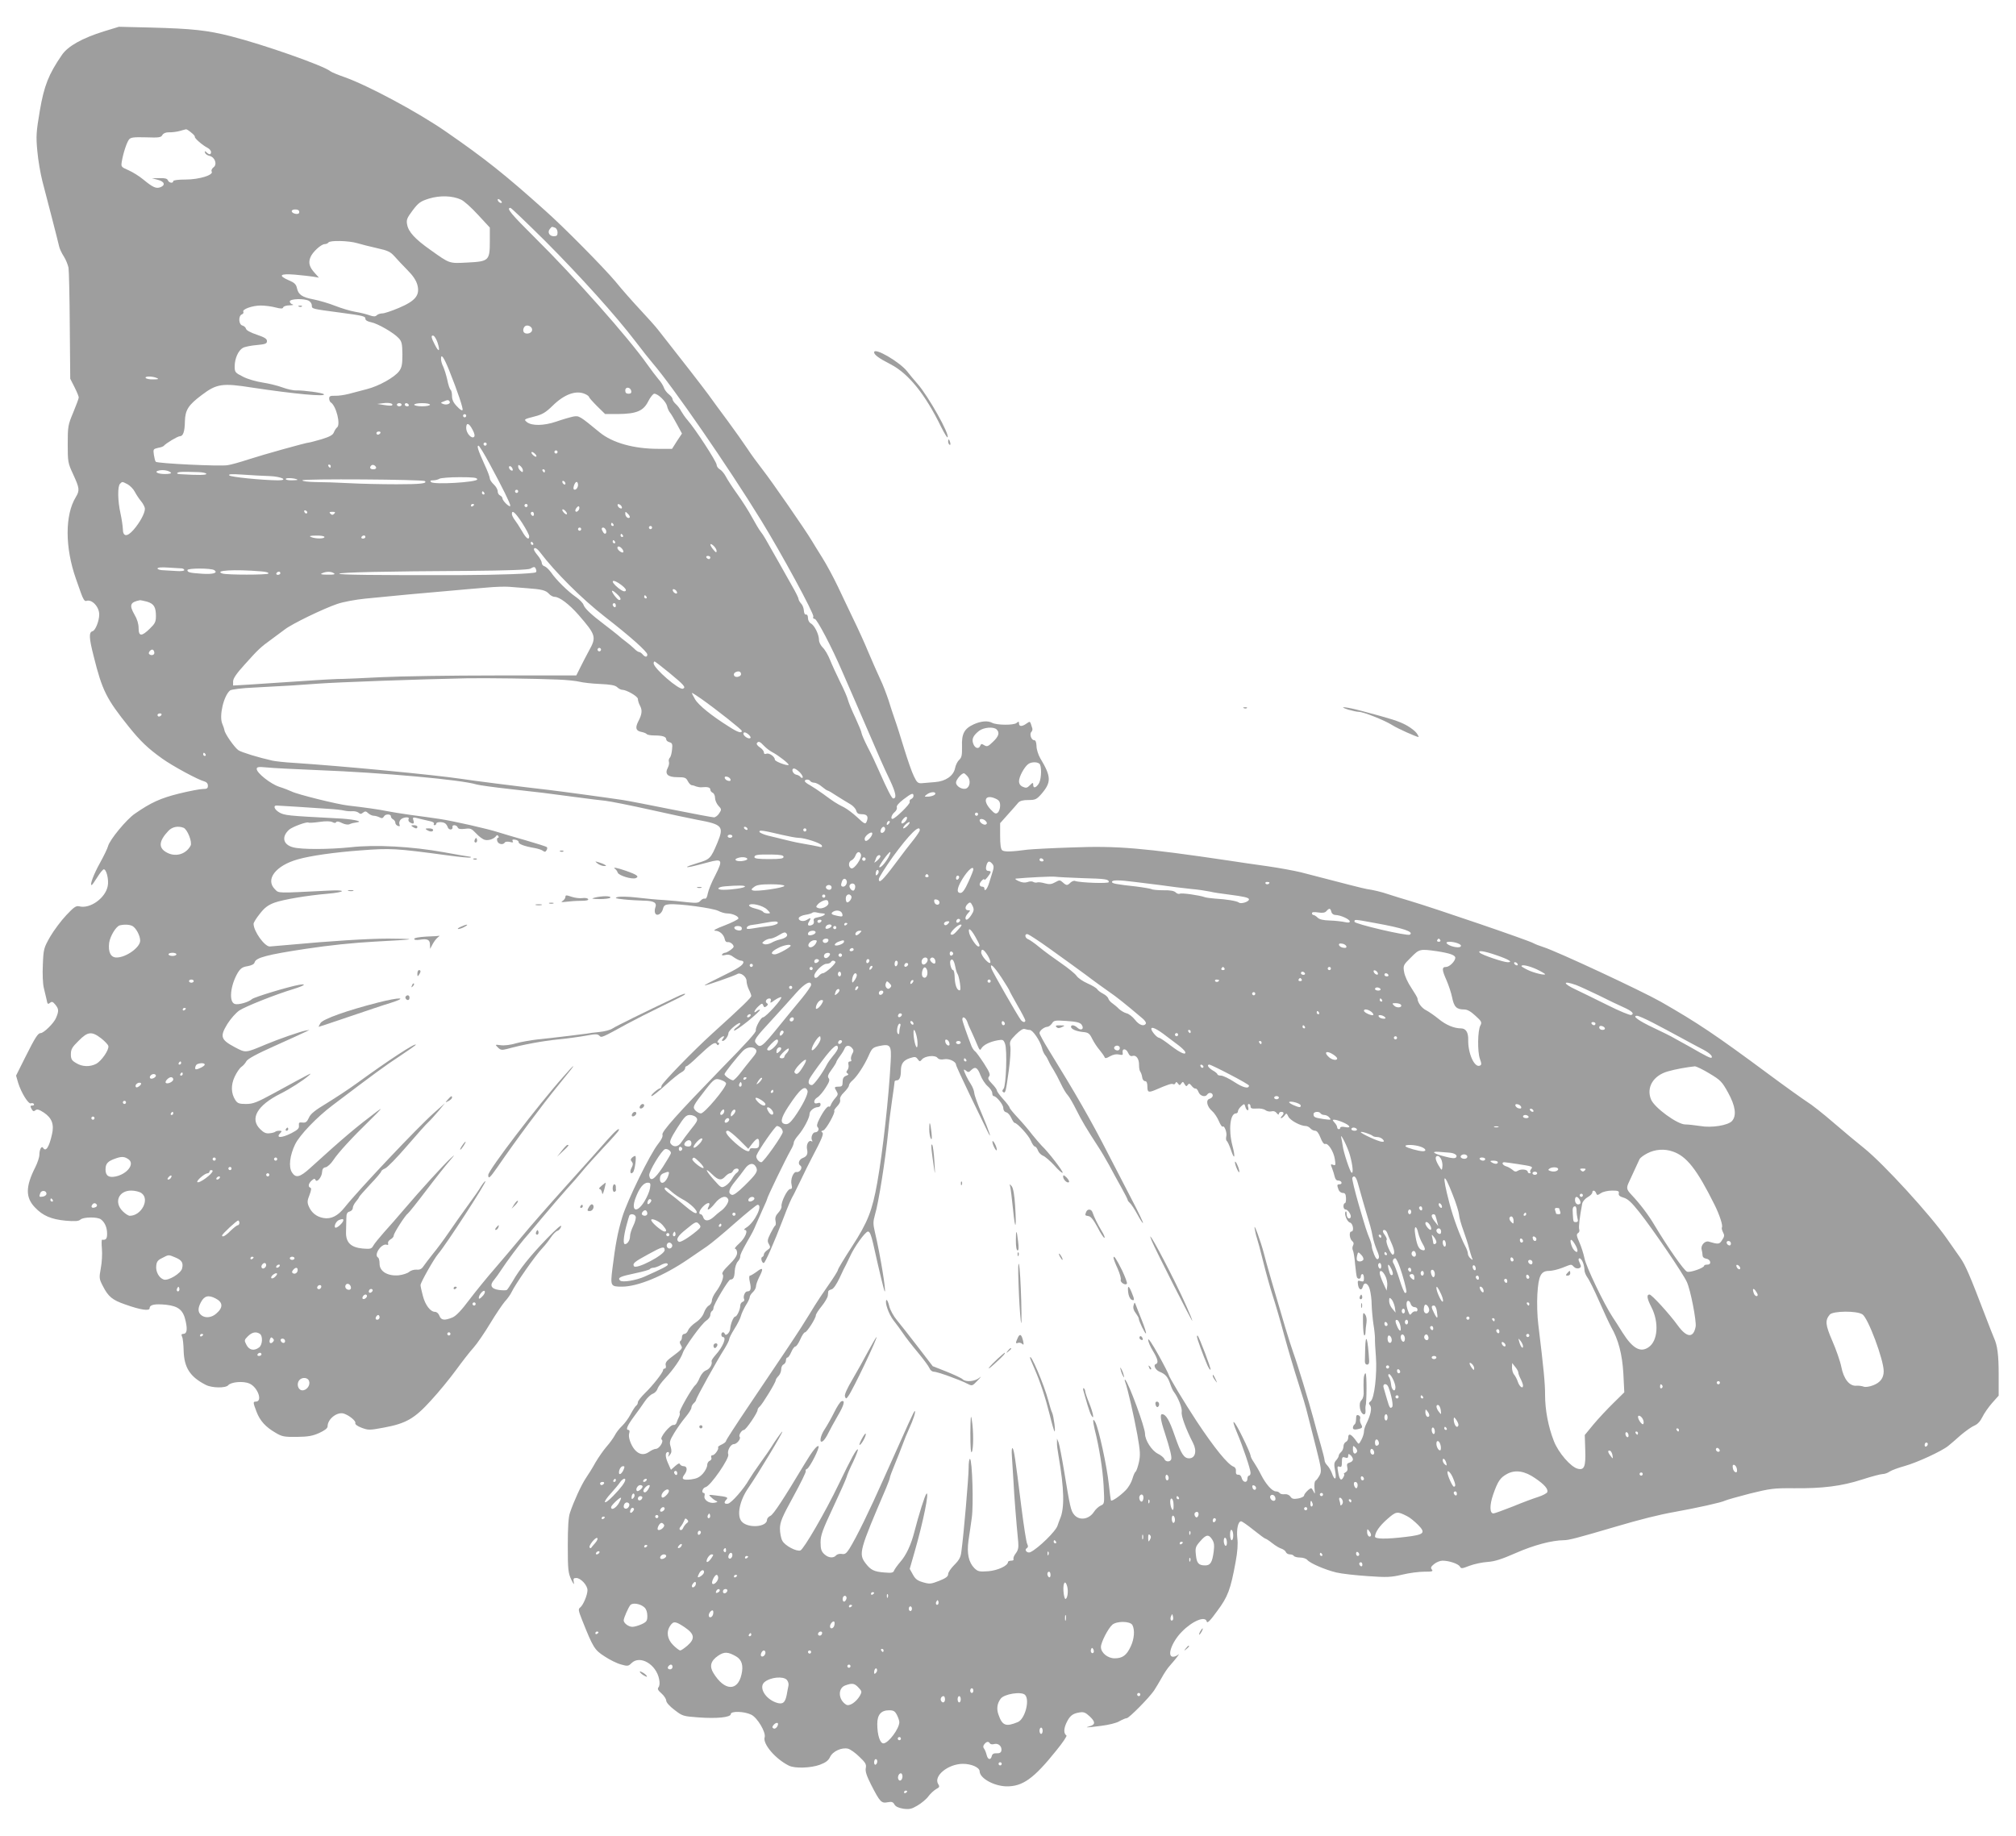 <?xml version="1.0" standalone="no"?>
<!DOCTYPE svg PUBLIC "-//W3C//DTD SVG 20010904//EN"
 "http://www.w3.org/TR/2001/REC-SVG-20010904/DTD/svg10.dtd">
<svg version="1.0" xmlns="http://www.w3.org/2000/svg"
 width="1280pt" height="1166pt" viewBox="0 0 1280 1166"
 preserveAspectRatio="xMidYMid meet">
<g transform="translate(0,1166) scale(0.1,-0.1)"
fill="#9e9e9e" stroke="none">
<path d="M660 11461 c-138 -43 -229 -94 -267 -150 -84 -122 -113 -195 -140
-353 -23 -136 -25 -162 -16 -257 5 -58 20 -144 32 -191 12 -47 39 -152 61
-235 21 -82 42 -163 45 -178 3 -16 17 -45 30 -65 13 -20 26 -53 30 -72 3 -19
7 -186 8 -370 l3 -335 27 -53 c15 -30 27 -59 27 -66 0 -6 -16 -49 -35 -95 -33
-79 -35 -88 -35 -200 0 -114 1 -121 35 -194 40 -87 42 -101 16 -144 -69 -113
-69 -319 1 -518 6 -16 20 -56 31 -88 14 -40 24 -56 34 -53 35 14 83 -36 83
-86 0 -40 -24 -101 -42 -106 -25 -6 -23 -43 7 -160 54 -217 81 -270 223 -447
74 -92 121 -137 212 -202 67 -48 228 -135 268 -145 14 -4 22 -14 22 -27 0 -17
-6 -21 -32 -21 -18 0 -86 -13 -151 -29 -117 -29 -179 -57 -281 -128 -53 -36
-160 -166 -170 -206 -3 -13 -26 -61 -51 -106 -41 -74 -66 -141 -53 -141 3 0
19 23 36 50 17 28 36 50 41 50 17 0 33 -67 25 -106 -14 -76 -112 -147 -181
-129 -20 5 -34 -5 -82 -56 -32 -34 -78 -95 -102 -136 -41 -72 -43 -78 -47
-179 -3 -59 0 -122 6 -146 6 -24 14 -58 18 -76 5 -28 8 -31 21 -20 13 10 18 8
34 -11 23 -28 23 -41 5 -84 -13 -33 -78 -97 -98 -97 -17 0 -35 -28 -97 -152
l-59 -118 13 -45 c20 -64 65 -137 81 -131 7 3 16 1 19 -4 4 -6 -1 -10 -10 -10
-13 0 -14 -4 -5 -21 9 -16 14 -18 25 -9 10 9 23 5 54 -15 50 -34 66 -74 51
-138 -18 -81 -39 -113 -56 -86 -10 16 -24 -10 -24 -44 0 -15 -12 -51 -26 -79
-62 -122 -63 -192 -2 -255 50 -53 103 -75 193 -84 62 -5 83 -4 96 7 19 17 108
18 130 1 25 -19 39 -52 39 -91 0 -32 -7 -41 -32 -38 -3 1 -4 -25 -1 -57 3 -33
0 -88 -7 -124 -11 -61 -11 -67 13 -113 34 -67 60 -89 142 -117 97 -35 155 -43
155 -24 0 23 33 29 105 22 79 -9 109 -34 124 -105 12 -55 7 -80 -16 -80 -11 0
-13 -5 -7 -18 5 -9 9 -49 10 -88 3 -109 41 -167 141 -218 39 -20 126 -21 142
-2 18 21 95 28 134 11 53 -22 87 -115 41 -115 -18 0 -18 -5 5 -65 22 -57 57
-96 121 -133 40 -24 55 -27 135 -26 72 1 100 6 142 25 35 16 53 30 53 42 0 47
61 94 103 81 34 -11 78 -47 73 -60 -3 -8 13 -20 40 -30 43 -16 50 -16 141 1
141 26 195 57 300 173 49 53 120 140 158 192 38 52 88 117 112 143 23 26 70
95 105 153 35 58 77 120 93 139 17 18 36 45 43 60 24 51 150 232 196 280 16
17 40 47 53 67 14 21 33 40 43 43 10 3 20 16 23 28 4 14 -30 -15 -91 -78 -104
-108 -172 -192 -217 -271 -16 -27 -33 -52 -37 -55 -5 -3 -27 -3 -50 0 -50 7
-61 30 -31 64 10 12 32 42 48 67 28 44 115 160 141 190 8 8 59 69 114 135 55
66 127 149 159 185 33 36 76 85 96 110 20 25 80 92 133 149 54 57 99 108 100
112 10 24 -19 1 -73 -60 -33 -38 -150 -169 -260 -291 -110 -122 -236 -266
-280 -320 -44 -53 -121 -144 -170 -201 -50 -57 -124 -148 -165 -202 -51 -68
-84 -103 -108 -113 -50 -20 -71 -18 -82 11 -5 14 -17 25 -28 25 -29 0 -62 43
-77 101 -8 30 -15 61 -15 69 0 16 86 168 112 198 48 55 312 462 300 462 -4 0
-16 -15 -27 -32 -10 -18 -48 -73 -85 -123 -36 -49 -90 -126 -120 -170 -30 -44
-75 -105 -100 -135 -25 -31 -52 -67 -61 -80 -12 -18 -24 -24 -44 -22 -16 1
-37 -5 -47 -14 -10 -9 -40 -19 -67 -22 -70 -6 -121 25 -121 73 0 19 -4 37 -10
40 -29 18 24 93 56 81 8 -3 11 0 8 9 -3 7 4 18 15 25 12 6 21 17 21 25 0 15
74 130 90 140 5 3 58 69 117 147 59 78 126 162 148 187 35 41 36 43 6 16 -39
-35 -195 -206 -296 -325 -38 -45 -95 -110 -126 -144 -31 -35 -62 -73 -69 -86
-11 -20 -18 -22 -67 -18 -76 7 -108 39 -106 105 1 27 2 65 2 86 0 30 5 40 21
44 11 3 20 13 20 23 0 9 9 27 20 40 11 13 20 26 20 29 0 3 32 39 70 80 39 40
70 78 70 82 0 5 11 14 24 19 14 5 76 69 139 142 63 73 124 142 137 153 12 11
41 43 64 70 l41 50 -70 -62 c-101 -89 -479 -489 -567 -600 -43 -54 -86 -76
-135 -67 -44 8 -76 34 -93 75 -10 24 -9 36 5 71 11 28 13 44 6 46 -17 6 -13
27 8 46 15 13 20 14 24 4 8 -21 41 18 42 50 1 19 8 28 22 30 12 2 34 22 49 45
34 51 117 141 239 260 68 67 78 79 39 50 -135 -102 -208 -163 -426 -361 -64
-58 -90 -64 -114 -27 -23 35 -14 109 20 179 29 59 137 172 238 248 260 197
336 253 425 311 57 38 103 70 103 73 0 15 -170 -96 -375 -245 -49 -36 -135
-92 -190 -126 -75 -45 -104 -68 -114 -93 -12 -26 -20 -32 -40 -30 -22 3 -25
-1 -23 -19 2 -18 -7 -27 -47 -48 -67 -34 -104 -32 -69 3 9 9 7 12 -8 12 -12 0
-24 -3 -27 -7 -4 -3 -20 -8 -36 -9 -22 -3 -37 4 -60 27 -66 66 -18 150 129
224 62 31 143 83 180 115 27 24 24 22 -216 -109 -114 -62 -137 -71 -182 -71
-44 0 -54 4 -68 25 -27 42 -29 95 -4 148 12 26 31 54 42 62 11 7 26 24 32 36
8 15 64 46 181 98 94 42 181 82 195 89 l25 12 -25 -4 c-36 -7 -174 -55 -250
-87 -134 -56 -128 -56 -200 -18 -88 47 -95 67 -47 146 22 35 54 71 77 87 40
26 225 100 347 137 68 21 84 35 29 25 -70 -13 -281 -77 -296 -90 -22 -20 -87
-38 -109 -31 -39 12 -29 116 18 197 18 29 30 38 63 43 27 5 42 13 45 25 8 29
79 48 324 85 152 23 297 38 440 46 118 6 216 12 218 15 2 2 -58 4 -135 4 -127
0 -365 -15 -634 -40 -58 -5 -110 -9 -117 -10 -33 -1 -103 97 -103 144 0 8 18
37 40 64 29 38 52 55 92 70 55 20 208 46 338 57 115 10 123 26 10 20 -340 -17
-318 -18 -345 9 -62 62 6 150 145 189 79 23 234 45 397 57 194 15 225 13 552
-31 79 -11 146 -17 149 -14 3 3 1 5 -4 5 -5 0 -81 13 -169 29 -200 36 -432 49
-590 31 -136 -14 -311 -15 -365 0 -63 17 -74 67 -24 112 21 18 110 51 122 45
4 -3 35 -1 70 4 41 6 70 5 82 -1 13 -7 21 -7 25 0 4 6 17 4 36 -6 18 -9 38
-12 47 -8 17 7 25 9 52 13 39 6 -40 21 -133 25 -310 16 -331 18 -365 38 -30
18 -39 43 -16 43 5 0 65 -4 134 -8 69 -5 157 -10 195 -13 39 -2 84 -7 100 -11
17 -4 40 -5 53 -4 13 1 30 -3 38 -9 11 -10 17 -10 29 0 13 10 19 10 33 -4 10
-9 26 -16 36 -16 9 0 26 -5 36 -10 14 -8 21 -6 28 6 9 17 46 16 44 -1 0 -5 6
-14 14 -18 8 -4 14 -14 14 -21 0 -8 7 -17 16 -20 12 -5 15 -2 10 10 -3 8 0 22
8 30 17 17 61 19 50 3 -3 -6 0 -15 7 -20 23 -14 31 -10 24 11 -7 23 -5 23 44
10 20 -5 49 -12 64 -15 15 -3 25 -10 22 -15 -3 -6 -1 -10 4 -10 6 0 11 5 11
10 0 12 40 13 56 2 6 -4 14 -15 17 -25 7 -20 34 -18 30 2 -4 16 27 14 33 -3 4
-10 16 -12 45 -9 36 5 43 2 72 -29 18 -20 43 -38 56 -41 24 -6 60 7 72 26 4 5
9 5 13 -2 4 -6 3 -11 -2 -11 -6 0 -8 -9 -5 -20 6 -21 37 -27 48 -10 3 6 18 7
32 4 19 -5 24 -4 18 5 -5 9 0 12 16 9 13 -2 23 -9 22 -15 -3 -12 37 -27 102
-38 22 -4 46 -12 53 -18 10 -8 16 -7 22 4 5 7 6 17 2 20 -4 4 -65 23 -137 44
-71 20 -148 43 -170 50 -63 21 -292 73 -375 85 -41 6 -122 18 -180 25 -58 8
-125 19 -150 24 -46 10 -152 25 -250 36 -70 8 -323 71 -358 89 -15 7 -50 21
-79 30 -55 18 -143 88 -143 113 0 13 10 15 63 10 34 -4 179 -11 322 -17 415
-16 912 -61 1010 -91 17 -5 111 -18 210 -29 182 -20 240 -27 440 -54 61 -8
137 -18 170 -21 33 -4 159 -29 280 -56 121 -27 256 -56 299 -64 164 -30 174
-42 131 -146 -42 -100 -47 -106 -126 -129 -39 -12 -69 -23 -67 -25 4 -4 28 1
136 30 88 24 93 15 44 -82 -23 -43 -44 -95 -48 -116 -4 -24 -11 -36 -19 -33
-7 2 -19 -4 -27 -13 -13 -15 -24 -16 -84 -10 -38 5 -105 11 -149 14 -44 2
-122 10 -174 16 -51 6 -105 7 -120 3 -21 -7 -14 -9 39 -15 36 -4 92 -7 126 -8
68 -1 87 -13 74 -46 -4 -12 -4 -28 1 -36 12 -19 42 0 49 32 5 19 13 25 40 27
58 5 276 -24 311 -42 17 -9 42 -16 55 -16 35 0 76 -19 72 -33 -3 -6 -42 -26
-89 -44 -53 -20 -75 -32 -58 -33 28 0 55 -24 61 -55 2 -12 10 -19 20 -17 8 1
21 -5 29 -14 11 -14 10 -19 -11 -35 -14 -10 -30 -19 -37 -19 -6 0 -15 -5 -18
-10 -4 -7 3 -8 20 -4 19 5 35 1 55 -15 16 -11 36 -21 45 -21 8 0 15 -4 15 -9
0 -19 -34 -41 -140 -92 -60 -29 -108 -54 -106 -56 3 -4 189 61 207 72 20 13
59 -16 59 -44 0 -14 7 -39 15 -55 8 -15 15 -34 15 -40 0 -11 -62 -71 -249
-240 -119 -108 -321 -316 -321 -331 0 -8 -3 -15 -7 -15 -14 0 -69 -49 -56 -50
7 0 47 32 90 71 43 39 88 75 101 81 12 6 22 17 22 25 0 7 4 13 9 13 5 0 37 27
72 61 85 80 108 96 119 80 5 -9 10 -10 14 -2 4 6 2 11 -5 11 -7 0 -5 8 6 20
21 23 44 28 25 5 -7 -8 -8 -15 -2 -15 14 0 36 30 37 50 0 18 75 78 75 61 0 -5
-10 -15 -22 -24 -13 -8 -20 -18 -17 -21 3 -3 43 24 88 60 45 37 79 69 76 72
-2 3 -11 -1 -20 -8 -25 -21 -17 5 10 30 22 20 25 21 31 6 5 -13 9 -14 21 -5
10 9 11 14 2 19 -14 9 -3 30 16 30 9 0 12 -6 8 -17 -5 -14 0 -13 25 6 18 12
37 21 42 19 13 -4 -98 -128 -116 -128 -13 0 -49 -66 -45 -83 2 -12 -48 -68
-228 -252 -270 -278 -372 -392 -365 -410 4 -10 -6 -32 -27 -58 -52 -65 -195
-357 -228 -465 -30 -100 -43 -171 -63 -330 -13 -108 -11 -112 61 -112 100 0
265 68 420 174 41 28 95 65 120 82 25 17 106 84 178 148 73 64 137 116 143
116 36 0 -18 -111 -70 -144 -14 -8 -19 -16 -11 -16 24 0 2 -53 -37 -87 -20
-18 -31 -32 -24 -33 6 0 12 -12 12 -26 0 -17 -16 -41 -51 -75 -36 -35 -48 -54
-41 -61 12 -12 -9 -67 -44 -113 -13 -18 -24 -41 -24 -53 0 -12 -9 -26 -19 -32
-11 -5 -24 -25 -31 -44 -7 -21 -26 -45 -51 -62 -23 -15 -45 -38 -50 -51 -5
-13 -15 -23 -24 -23 -8 0 -15 -9 -15 -19 0 -11 -4 -23 -10 -26 -6 -4 -5 -13 3
-26 13 -22 13 -22 -72 -86 -20 -16 -28 -29 -24 -43 3 -11 0 -20 -6 -20 -6 0
-11 -4 -11 -10 0 -15 -67 -100 -116 -147 -24 -24 -44 -49 -44 -57 0 -8 -5 -18
-10 -21 -6 -4 -21 -27 -35 -53 -13 -26 -38 -60 -56 -77 -17 -16 -38 -43 -46
-60 -9 -16 -32 -49 -52 -71 -20 -23 -51 -68 -70 -100 -18 -33 -46 -78 -62
-101 -28 -42 -75 -144 -100 -218 -10 -28 -14 -92 -14 -210 0 -154 3 -174 22
-215 15 -31 20 -36 16 -17 -4 23 -2 27 16 27 28 0 71 -46 71 -77 0 -31 -27
-95 -46 -110 -14 -10 -12 -19 12 -80 70 -176 79 -190 143 -231 33 -22 80 -45
104 -51 41 -12 47 -11 66 8 54 54 158 -7 176 -102 5 -23 3 -42 -4 -51 -8 -10
-4 -19 19 -39 17 -15 30 -36 30 -46 0 -11 22 -36 53 -59 50 -39 56 -40 149
-47 118 -9 208 0 208 21 0 20 85 18 130 -4 39 -19 94 -112 85 -143 -14 -42 70
-140 155 -181 37 -18 138 -15 195 6 37 14 54 26 65 49 17 37 75 63 115 53 14
-4 46 -26 71 -51 39 -37 46 -48 41 -72 -4 -21 5 -49 35 -108 55 -107 64 -117
104 -109 26 5 34 2 43 -14 7 -13 26 -22 56 -27 39 -5 53 -2 90 20 24 14 56 40
69 58 14 19 37 39 50 47 21 10 23 16 13 31 -32 51 61 128 156 129 55 0 107
-23 107 -48 1 -43 88 -92 168 -95 104 -2 175 48 319 228 40 49 69 92 64 95
-17 12 -18 39 -2 76 22 48 40 63 83 70 28 5 39 1 67 -25 36 -34 37 -52 0 -62
-36 -10 -22 -10 71 2 49 6 99 18 118 30 18 10 39 19 46 19 14 0 140 127 173
175 11 17 33 53 48 80 15 28 39 64 54 80 38 43 68 82 51 68 -8 -7 -22 -13 -32
-13 -41 0 -9 93 55 158 68 70 151 104 159 65 3 -13 23 7 66 67 68 91 85 136
117 311 12 64 16 116 11 152 -6 57 5 107 24 107 6 0 42 -25 79 -55 38 -30 71
-55 75 -55 4 0 24 -13 44 -29 20 -16 47 -32 59 -35 11 -4 24 -13 27 -21 3 -8
14 -15 25 -15 11 0 23 -4 26 -10 3 -5 21 -10 39 -10 19 0 39 -7 46 -15 18 -22
117 -64 185 -80 33 -8 123 -18 199 -23 123 -9 149 -7 218 9 44 11 107 19 140
19 51 0 59 2 49 14 -9 11 -6 18 15 35 15 12 38 21 53 21 42 0 100 -20 110 -37
8 -15 13 -14 62 5 30 11 81 22 114 24 45 3 89 17 180 57 114 50 227 80 304 81
31 0 85 14 326 85 159 47 278 77 380 95 139 25 297 60 317 71 10 5 81 25 158
45 130 32 152 35 278 34 182 -2 304 13 434 55 59 19 118 35 131 35 12 0 33 7
45 16 12 8 55 24 95 35 79 22 237 95 277 128 14 11 50 42 80 69 31 26 69 53
86 60 20 8 38 28 51 55 11 23 39 63 62 89 l41 46 0 134 c0 125 -8 185 -30 233
-5 11 -29 72 -53 135 -100 262 -128 327 -162 375 -19 28 -57 82 -84 120 -106
152 -401 474 -525 574 -39 31 -126 103 -193 161 -67 58 -143 118 -170 134 -26
17 -133 93 -238 171 -348 258 -455 329 -690 464 -128 72 -653 317 -745 347
-25 8 -54 19 -64 25 -34 19 -625 221 -786 269 -41 12 -100 30 -130 40 -53 18
-97 28 -143 35 -19 3 -141 34 -417 106 -41 10 -138 28 -215 39 -77 11 -185 26
-240 35 -546 81 -712 95 -995 84 -129 -4 -257 -11 -285 -14 -104 -14 -149 -15
-162 -4 -9 8 -13 37 -13 92 l0 80 50 56 c28 31 57 64 65 74 11 12 30 17 64 17
44 0 52 4 81 36 66 76 66 111 -5 229 -13 22 -24 57 -24 78 -1 25 -6 37 -15 37
-18 0 -31 39 -18 52 6 6 9 17 6 24 -15 48 -12 46 -36 30 -29 -21 -48 -20 -48
0 0 14 -3 14 -16 3 -18 -15 -125 -14 -154 1 -28 15 -70 12 -117 -9 -61 -28
-78 -60 -75 -141 1 -56 -2 -70 -18 -85 -11 -10 -22 -33 -26 -52 -9 -49 -60
-84 -126 -89 -29 -3 -66 -5 -83 -7 -26 -2 -33 3 -52 43 -13 25 -40 104 -62
175 -22 72 -48 155 -59 185 -11 30 -29 87 -41 125 -13 39 -35 97 -51 130 -16
33 -49 110 -75 170 -25 61 -68 155 -95 210 -26 55 -72 150 -100 210 -29 61
-74 144 -100 185 -26 41 -55 89 -66 107 -41 69 -258 382 -310 448 -30 39 -75
99 -98 135 -24 36 -80 115 -124 175 -45 61 -101 136 -124 169 -36 49 -173 226
-319 411 -17 22 -68 79 -113 127 -44 47 -116 128 -158 180 -74 88 -328 346
-449 453 -253 227 -379 327 -626 498 -180 125 -496 294 -645 347 -43 15 -84
32 -91 38 -42 35 -423 169 -632 222 -149 38 -245 48 -505 55 l-205 5 -95 -29z
m553 -642 c15 -11 26 -24 24 -28 -2 -9 48 -53 81 -70 12 -6 22 -18 22 -26 0
-18 -12 -19 -29 -2 -11 10 -13 9 -9 -3 2 -8 15 -17 29 -20 34 -8 50 -55 24
-73 -10 -8 -15 -19 -11 -26 14 -22 -79 -51 -165 -51 -46 0 -79 -4 -79 -10 0
-16 -27 -12 -34 5 -4 11 -19 15 -53 14 l-48 -1 38 -10 c42 -11 49 -34 15 -47
-27 -10 -47 -1 -108 49 -25 21 -67 47 -94 59 -46 20 -48 22 -43 53 9 56 32
124 46 142 11 14 30 16 108 14 82 -3 96 -1 104 15 7 11 21 17 42 17 18 -1 48
3 67 8 19 6 38 10 41 11 4 1 18 -8 32 -20z m1715 -427 c18 -8 66 -51 107 -96
l75 -81 0 -86 c0 -124 -6 -129 -141 -136 -119 -6 -111 -9 -236 80 -98 69 -140
115 -148 161 -6 30 -1 42 35 90 37 49 50 58 104 75 69 21 149 19 204 -7z m258
-19 c-7 -7 -26 7 -26 19 0 6 6 6 15 -2 9 -7 13 -15 11 -17z m277 -245 c225
-226 448 -474 571 -635 41 -54 90 -116 109 -138 129 -150 479 -657 690 -1000
128 -208 337 -593 331 -610 -4 -9 0 -15 9 -15 14 0 110 -183 175 -335 17 -38
55 -126 85 -195 30 -69 66 -152 80 -185 70 -163 98 -227 137 -308 38 -81 45
-117 21 -117 -9 0 -36 53 -90 175 -17 39 -48 106 -71 149 -22 43 -40 85 -40
92 0 7 -18 50 -39 96 -22 46 -43 97 -47 113 -4 17 -26 68 -50 115 -23 47 -52
110 -64 140 -12 30 -32 65 -46 78 -13 13 -24 34 -24 48 0 35 -28 92 -51 105
-11 5 -19 21 -19 34 0 15 -5 24 -12 23 -8 -2 -13 8 -14 25 -1 15 -8 35 -18 45
-9 10 -16 23 -16 29 0 6 -17 41 -39 79 -38 68 -143 254 -172 304 -8 14 -21 34
-30 45 -9 11 -33 52 -54 90 -21 39 -63 105 -94 148 -31 43 -64 94 -73 112 -10
19 -27 39 -38 45 -11 6 -20 19 -20 29 0 19 -137 230 -186 285 -14 16 -31 41
-39 55 -7 14 -22 35 -34 45 -12 11 -21 25 -21 32 0 7 -11 21 -24 31 -13 10
-27 29 -31 42 -4 12 -19 37 -35 54 -15 18 -47 60 -71 94 -120 170 -466 560
-709 800 -156 155 -188 193 -159 193 5 0 105 -96 222 -212z m-1563 186 c0 -10
-7 -14 -22 -12 -32 5 -35 28 -4 28 17 0 26 -5 26 -16z m1624 -100 c9 -3 16
-17 16 -30 0 -19 -5 -24 -24 -24 -28 0 -42 26 -25 46 13 16 12 16 33 8z
m-1256 -98 c26 -8 83 -22 127 -32 68 -15 84 -23 110 -52 17 -19 53 -58 82 -87
35 -35 55 -65 63 -94 17 -65 -11 -101 -117 -146 -45 -19 -92 -35 -105 -35 -13
0 -29 -5 -36 -12 -9 -9 -20 -9 -46 0 -19 7 -59 17 -90 22 -30 5 -87 22 -128
38 -40 16 -102 34 -138 41 -73 14 -96 30 -105 73 -5 23 -17 34 -51 48 -71 31
-57 44 39 36 45 -4 98 -10 117 -13 l35 -6 -26 29 c-34 37 -42 64 -29 98 12 34
69 86 92 86 9 0 20 5 23 10 9 15 129 12 183 -4z m-307 -366 c10 -6 19 -19 19
-30 0 -21 -3 -21 180 -45 150 -20 160 -23 160 -40 0 -8 14 -17 36 -21 41 -8
143 -66 175 -101 20 -21 23 -35 24 -103 0 -64 -4 -84 -21 -107 -29 -39 -129
-95 -205 -114 -35 -9 -86 -23 -114 -30 -27 -7 -67 -13 -87 -12 -31 1 -38 -3
-38 -17 0 -11 5 -22 10 -25 35 -22 65 -144 39 -160 -5 -4 -14 -17 -19 -30 -6
-17 -26 -28 -78 -44 -39 -11 -75 -21 -80 -21 -16 0 -289 -76 -387 -108 -49
-16 -108 -33 -131 -36 -47 -8 -446 11 -455 22 -4 4 -9 24 -12 44 -5 35 -4 37
26 44 18 3 34 9 37 13 13 16 88 61 102 61 21 0 31 30 32 95 2 72 22 103 106
166 95 72 130 78 320 48 265 -40 474 -60 456 -42 -8 9 -129 25 -175 24 -19 -1
-58 8 -88 19 -29 11 -86 25 -126 31 -39 6 -96 22 -124 37 -50 25 -53 29 -53
65 0 50 23 102 52 118 12 7 52 15 88 18 55 5 65 9 65 25 0 15 -15 24 -65 41
-39 13 -66 28 -68 37 -2 9 -12 18 -23 21 -24 6 -27 62 -3 71 8 3 12 10 9 16
-10 16 58 40 110 40 25 0 67 -5 93 -12 35 -9 47 -9 50 0 2 7 20 13 40 13 21 1
29 3 20 6 -10 2 -18 11 -18 19 0 17 90 20 121 4z m1417 -188 c-4 -22 -46 -28
-54 -8 -4 9 -1 23 6 31 16 19 53 1 48 -23z m-600 -77 c18 -56 9 -65 -16 -16
-25 47 -28 65 -9 59 6 -3 18 -22 25 -43z m74 -177 c54 -135 89 -240 85 -251
-2 -7 -17 2 -35 22 -23 23 -32 43 -32 66 0 19 -4 36 -9 40 -5 3 -15 31 -21 63
-7 31 -19 69 -26 84 -8 15 -14 37 -14 50 0 36 19 8 52 -74z m-1857 -48 c16 -7
11 -9 -22 -9 -23 -1 -45 4 -48 9 -8 12 42 12 70 0z m3013 -83 c2 -12 -3 -17
-17 -17 -15 0 -21 6 -21 21 0 25 33 22 38 -4z m-293 -19 c14 -6 25 -15 25 -19
0 -4 23 -30 51 -58 l51 -50 81 0 c118 1 162 19 193 81 13 26 31 48 38 48 24 0
73 -48 81 -77 3 -16 12 -35 19 -43 7 -8 27 -42 44 -74 l32 -59 -32 -48 -31
-49 -88 0 c-155 0 -290 38 -371 104 -129 106 -131 107 -168 101 -19 -4 -68
-18 -108 -32 -79 -27 -156 -28 -187 -3 -20 17 -19 18 51 36 47 12 69 25 112
67 75 74 150 101 207 75z m-860 -48 c8 -14 -21 -24 -42 -15 -17 7 -16 8 2 15
27 12 33 12 40 0z m-366 -24 c-2 -3 -25 -2 -49 2 l-45 7 40 5 c36 5 66 -3 54
-14z m61 4 c0 -5 -7 -10 -15 -10 -8 0 -15 5 -15 10 0 6 7 10 15 10 8 0 15 -4
15 -10z m45 0 c3 -5 -1 -10 -9 -10 -9 0 -16 5 -16 10 0 6 4 10 9 10 6 0 13 -4
16 -10z m135 0 c0 -5 -22 -10 -50 -10 -27 0 -50 5 -50 10 0 6 23 10 50 10 28
0 50 -4 50 -10z m230 -70 c0 -5 -4 -10 -10 -10 -5 0 -10 5 -10 10 0 6 5 10 10
10 6 0 10 -4 10 -10z m41 -90 c12 -22 15 -38 9 -44 -15 -15 -50 23 -50 56 0
38 18 33 41 -12z m-586 -20 c-3 -5 -10 -10 -16 -10 -5 0 -9 5 -9 10 0 6 7 10
16 10 8 0 12 -4 9 -10z m675 -70 c0 -5 -4 -10 -10 -10 -5 0 -10 5 -10 10 0 6
5 10 10 10 6 0 10 -4 10 -10z m17 -122 c84 -155 133 -255 133 -269 0 -7 -11
-2 -25 11 -14 13 -25 29 -25 36 0 6 -7 14 -15 18 -8 3 -15 15 -15 26 0 12 -11
31 -25 44 -14 13 -25 30 -25 38 0 9 -15 49 -34 89 -41 91 -50 119 -38 119 5 0
36 -51 69 -112z m433 72 c0 -5 -4 -10 -10 -10 -5 0 -10 5 -10 10 0 6 5 10 10
10 6 0 10 -4 10 -10z m-140 -15 c7 -8 8 -15 2 -15 -5 0 -15 7 -22 15 -7 8 -8
15 -2 15 5 0 15 -7 22 -15z m-1300 -75 c0 -5 -2 -10 -4 -10 -3 0 -8 5 -11 10
-3 6 -1 10 4 10 6 0 11 -4 11 -10z m288 -8 c2 -7 -6 -12 -17 -12 -21 0 -27 11
-14 24 9 9 26 2 31 -12z m932 -19 c0 -13 -3 -13 -15 -3 -8 7 -15 19 -15 27 0
13 3 13 15 3 8 -7 15 -19 15 -27z m-66 11 c4 -10 1 -14 -6 -12 -15 5 -23 28
-10 28 5 0 13 -7 16 -16z m-2169 -25 c5 -5 -10 -9 -37 -9 -50 0 -74 16 -36 23
27 5 59 -1 73 -14z m2375 11 c0 -5 -2 -10 -4 -10 -3 0 -8 5 -11 10 -3 6 -1 10
4 10 6 0 11 -4 11 -10z m-2197 -8 c26 -1 47 -6 47 -11 0 -8 -49 -9 -165 -2
-17 1 -25 4 -18 9 11 7 33 7 136 4z m449 -25 c75 -3 123 -27 53 -27 -103 1
-300 21 -309 31 -8 9 14 10 89 5 55 -4 130 -8 167 -9z m177 -23 c2 -2 -15 -4
-38 -4 -25 0 -40 4 -36 10 5 8 63 3 74 -6z m1141 2 c0 -18 -275 -35 -293 -17
-8 8 -5 11 14 11 13 0 31 5 39 10 8 5 66 10 128 10 89 0 112 -3 112 -14z
m-332 -11 c16 -15 -27 -20 -181 -20 -95 0 -230 3 -302 7 -71 4 -167 7 -212 7
-49 1 -83 5 -83 11 0 11 768 6 778 -5z m892 -16 c0 -6 -4 -7 -10 -4 -5 3 -10
11 -10 16 0 6 5 7 10 4 6 -3 10 -11 10 -16z m-2780 -4 c16 -9 37 -30 46 -48 9
-17 27 -45 40 -60 13 -16 24 -37 24 -48 0 -28 -32 -87 -72 -133 -41 -47 -68
-45 -68 6 -1 18 -7 62 -15 98 -18 80 -19 172 -3 188 15 15 13 15 48 -3z m2860
-4 c0 -20 -17 -37 -27 -28 -7 8 7 47 18 47 5 0 9 -9 9 -19z m-380 -41 c0 -5
-4 -10 -10 -10 -5 0 -10 5 -10 10 0 6 5 10 10 10 6 0 10 -4 10 -10z m-215 -10
c3 -5 1 -10 -4 -10 -6 0 -11 5 -11 10 0 6 2 10 4 10 3 0 8 -4 11 -10z m-65
-74 c0 -3 -4 -8 -10 -11 -5 -3 -10 -1 -10 4 0 6 5 11 10 11 6 0 10 -2 10 -4z
m340 -6 c0 -5 -4 -10 -10 -10 -5 0 -10 5 -10 10 0 6 5 10 10 10 6 0 10 -4 10
-10z m598 -9 c3 -8 -1 -12 -9 -9 -7 2 -15 10 -17 17 -3 8 1 12 9 9 7 -2 15
-10 17 -17z m-277 -24 c-16 -16 -26 0 -10 19 9 11 15 12 17 4 2 -6 -1 -17 -7
-23z m-71 -19 c0 -6 -7 -5 -15 2 -8 7 -15 17 -15 22 0 6 7 5 15 -2 8 -7 15
-17 15 -22z m-1649 9 c-1 -12 -15 -9 -19 4 -3 6 1 10 8 8 6 -3 11 -8 11 -12z
m171 -9 c-9 -9 -15 -9 -24 0 -9 9 -7 12 12 12 19 0 21 -3 12 -12z m1193 -58
c25 -39 45 -77 45 -85 0 -28 -19 -15 -46 33 -15 26 -36 58 -46 71 -10 13 -18
30 -18 37 0 29 21 11 65 -56z m75 54 c0 -8 -4 -12 -10 -9 -5 3 -10 10 -10 16
0 5 5 9 10 9 6 0 10 -7 10 -16z m608 -20 c-10 -10 -28 6 -28 24 0 15 1 15 17
-1 9 -9 14 -19 11 -23z m-103 -44 c3 -5 1 -10 -4 -10 -6 0 -11 5 -11 10 0 6 2
10 4 10 3 0 8 -4 11 -10z m245 -20 c0 -5 -4 -10 -10 -10 -5 0 -10 5 -10 10 0
6 5 10 10 10 6 0 10 -4 10 -10z m-450 -10 c0 -5 -4 -10 -10 -10 -5 0 -10 5
-10 10 0 6 5 10 10 10 6 0 10 -4 10 -10z m157 -5 c8 -22 -6 -33 -17 -15 -13
20 -12 30 0 30 6 0 13 -7 17 -15z m108 -35 c3 -5 1 -10 -4 -10 -6 0 -11 5 -11
10 0 6 2 10 4 10 3 0 8 -4 11 -10z m-1895 -10 c0 -12 -57 -12 -85 0 -15 6 -6
9 33 9 28 1 52 -3 52 -9z m260 0 c0 -5 -7 -10 -16 -10 -8 0 -12 5 -9 10 3 6
10 10 16 10 5 0 9 -4 9 -10z m1585 -30 c3 -5 1 -10 -4 -10 -6 0 -11 5 -11 10
0 6 2 10 4 10 3 0 8 -4 11 -10z m-520 -10 c3 -5 1 -10 -4 -10 -6 0 -11 5 -11
10 0 6 2 10 4 10 3 0 8 -4 11 -10z m1165 -49 c-1 -12 -5 -10 -20 8 -26 30 -26
49 0 26 11 -10 20 -25 20 -34z m-600 14 c7 -9 10 -18 7 -22 -8 -7 -37 15 -37
28 0 14 16 11 30 -6z m-521 -22 c98 -129 264 -294 411 -409 160 -124 270 -222
270 -240 0 -18 -14 -18 -30 1 -7 8 -17 15 -23 15 -5 0 -20 10 -32 23 -13 12
-35 31 -50 42 -15 11 -39 30 -53 43 -15 12 -52 42 -83 65 -86 65 -126 103
-134 126 -3 11 -25 34 -48 50 -51 35 -126 109 -158 156 -13 18 -32 36 -41 39
-10 2 -18 12 -18 21 0 9 -11 30 -25 47 -14 16 -25 34 -25 39 0 17 19 9 39 -18z
m1081 -33 c0 -5 -4 -10 -9 -10 -6 0 -13 5 -16 10 -3 6 1 10 9 10 9 0 16 -4 16
-10z m-3357 -69 c9 -1 17 -5 17 -11 0 -5 -21 -8 -47 -6 -27 2 -65 4 -85 5 -21
0 -38 6 -38 11 0 7 25 9 68 6 37 -2 75 -5 85 -5z m2250 -6 c4 -8 3 -16 -1 -19
-15 -9 -239 -17 -487 -18 -531 -1 -768 2 -761 9 8 9 282 15 828 18 237 2 373
7 385 14 24 14 30 14 36 -4z m-2043 -5 c27 -18 -7 -28 -79 -23 -77 5 -91 9
-91 23 0 13 150 13 170 0z m297 -8 c32 -2 51 -8 47 -14 -6 -9 -263 -9 -291 0
-60 20 75 28 244 14z m123 -12 c0 -5 -7 -10 -16 -10 -8 0 -12 5 -9 10 3 6 10
10 16 10 5 0 9 -4 9 -10z m340 0 c11 -7 -1 -10 -40 -9 -40 0 -49 3 -35 9 27
12 57 12 75 0z m1827 -76 c23 -18 31 -30 25 -36 -7 -7 -22 -1 -46 18 -59 48
-39 64 21 18z m-601 -19 c95 -7 119 -13 140 -36 9 -10 25 -19 36 -19 30 0 92
-47 150 -113 112 -129 116 -142 68 -228 -16 -30 -41 -77 -55 -106 l-26 -52
-512 0 c-282 0 -609 -5 -727 -11 -118 -6 -229 -11 -246 -11 -17 1 -134 -5
-260 -14 -126 -8 -275 -18 -331 -22 l-103 -6 0 26 c0 19 22 51 75 109 84 94
100 109 168 158 26 19 64 48 85 63 46 36 245 132 333 162 37 13 118 28 180 34
252 25 321 31 494 46 99 9 223 20 275 24 52 5 116 7 141 5 25 -2 77 -6 115 -9z
m952 -24 c3 -8 -1 -12 -9 -9 -7 2 -15 10 -17 17 -3 8 1 12 9 9 7 -2 15 -10 17
-17z m-381 -13 c24 -22 30 -38 14 -38 -5 0 -19 14 -31 30 -25 35 -16 39 17 8z
m188 -18 c3 -5 1 -10 -4 -10 -6 0 -11 5 -11 10 0 6 2 10 4 10 3 0 8 -4 11 -10z
m-3173 -30 c45 -13 58 -34 58 -92 0 -37 -6 -48 -39 -80 -52 -51 -71 -50 -71 4
0 26 -9 57 -26 85 -35 61 -28 80 36 92 3 0 22 -4 42 -9z m2978 -26 c0 -8 -4
-12 -10 -9 -5 3 -10 10 -10 16 0 5 5 9 10 9 6 0 10 -7 10 -16z m-96 -285 c-3
-5 -10 -7 -15 -3 -5 3 -7 10 -3 15 3 5 10 7 15 3 5 -3 7 -10 3 -15z m-2834
-15 c0 -14 -21 -19 -33 -7 -9 9 13 34 24 27 5 -3 9 -12 9 -20z m3268 -125 c96
-79 109 -94 88 -102 -25 -10 -185 129 -186 161 0 6 3 12 6 12 3 0 44 -32 92
-71z m457 -10 c0 -8 -10 -15 -22 -17 -25 -4 -33 22 -10 31 18 8 32 2 32 -14z
m-1165 -34 c58 -2 121 -9 140 -14 19 -5 77 -12 128 -14 67 -3 97 -8 110 -20
10 -10 25 -17 32 -17 28 0 100 -42 100 -58 0 -10 6 -29 14 -44 15 -28 12 -54
-11 -98 -21 -41 -16 -60 17 -67 17 -3 33 -10 36 -14 3 -5 25 -9 49 -9 52 0 75
-8 75 -25 0 -7 9 -15 21 -18 17 -5 20 -12 16 -46 -2 -23 -8 -46 -14 -52 -6 -6
-9 -18 -6 -26 3 -8 0 -25 -7 -38 -21 -40 -1 -60 61 -60 47 0 55 -3 66 -25 7
-14 18 -25 25 -26 7 0 20 -4 28 -8 9 -3 25 -6 35 -5 38 4 55 -1 55 -15 0 -8 7
-16 15 -20 8 -3 15 -18 15 -33 0 -14 10 -37 21 -49 21 -22 21 -25 5 -49 -9
-14 -24 -25 -33 -25 -9 0 -127 22 -262 49 -135 27 -277 55 -316 61 -85 13
-401 56 -470 64 -184 21 -484 59 -560 71 -168 25 -753 81 -1060 101 -55 3
-116 10 -135 14 -89 20 -194 52 -216 66 -25 17 -88 107 -89 128 -1 6 -7 25
-14 41 -21 50 10 179 50 211 8 6 75 15 149 18 235 12 272 15 410 25 118 9 648
28 945 34 124 2 435 -2 575 -8z m912 -122 c99 -70 258 -196 258 -204 0 -17
-26 -9 -77 24 -114 71 -198 139 -220 177 -13 22 -22 40 -19 40 3 0 29 -17 58
-37z m-3427 -103 c-3 -5 -10 -10 -16 -10 -5 0 -9 5 -9 10 0 6 7 10 16 10 8 0
12 -4 9 -10z m5303 -92 c20 -20 14 -43 -23 -78 -31 -30 -38 -33 -56 -22 -16
10 -20 10 -25 -3 -9 -23 -33 -18 -44 11 -12 30 -2 53 36 83 30 23 93 28 112 9z
m-1572 -35 c11 -12 13 -18 5 -21 -13 -4 -41 16 -41 29 0 14 17 10 36 -8z m95
-69 c13 -14 38 -33 54 -41 38 -20 107 -74 102 -80 -8 -8 -87 22 -87 33 0 19
-36 45 -54 38 -10 -4 -16 -1 -16 9 0 8 -11 22 -25 31 -14 9 -23 21 -20 26 10
16 20 12 46 -16z m-3546 -54 c3 -5 1 -10 -4 -10 -6 0 -11 5 -11 10 0 6 2 10 4
10 3 0 8 -4 11 -10z m5299 -66 c11 -30 6 -100 -10 -122 -18 -26 -34 -29 -34
-5 0 15 -3 15 -21 -3 -17 -18 -25 -19 -45 -10 -16 7 -24 19 -24 36 0 27 32 88
58 108 22 17 69 15 76 -4z m-1525 -49 c13 -14 21 -29 17 -33 -4 -3 -10 -1 -14
5 -4 6 -16 12 -27 14 -22 5 -34 39 -13 39 7 0 24 -12 37 -25z m1065 -26 c20
-24 15 -66 -10 -76 -24 -9 -64 14 -64 38 0 18 34 58 50 59 3 0 14 -9 24 -21z
m-1506 -17 c3 -9 -2 -13 -14 -10 -9 1 -19 9 -22 16 -3 9 2 13 14 10 9 -1 19
-9 22 -16z m507 -12 c3 -5 15 -10 25 -10 10 0 32 -11 48 -25 17 -14 33 -25 37
-25 4 0 30 -15 58 -34 29 -18 67 -42 85 -52 18 -10 35 -29 38 -41 5 -17 13
-23 34 -23 33 0 44 -12 35 -40 -9 -27 -13 -26 -65 23 -25 23 -61 50 -80 60
-52 26 -69 38 -130 83 -30 22 -70 48 -87 58 -18 9 -33 21 -33 26 0 13 27 13
35 0z m793 -82 c-3 -7 -20 -14 -39 -16 -32 -2 -33 -1 -15 13 24 18 59 20 54 3z
m-138 -12 c0 -8 -7 -16 -15 -20 -8 -3 -12 -11 -9 -19 4 -12 -93 -107 -110
-107 -13 0 -5 27 14 43 11 9 17 23 14 31 -3 9 12 27 42 50 51 39 64 44 64 22z
m523 -18 c21 -10 27 -20 27 -44 0 -17 -7 -37 -15 -44 -12 -10 -20 -7 -45 20
-54 58 -34 99 33 68z m-113 -98 c0 -5 -4 -10 -10 -10 -5 0 -10 5 -10 10 0 6 5
10 10 10 6 0 10 -4 10 -10z m-464 -48 c-23 -23 -33 -6 -10 19 12 13 20 16 22
9 3 -7 -3 -19 -12 -28z m513 4 c9 -10 9 -16 1 -21 -12 -7 -40 11 -40 26 0 14
26 10 39 -5z m-617 -18 c-7 -7 -12 -8 -12 -2 0 14 12 26 19 19 2 -3 -1 -11 -7
-17z m123 -8 c-10 -11 -23 -20 -28 -20 -6 0 -2 9 8 20 10 11 23 20 28 20 6 0
2 -9 -8 -20z m-4600 -16 c25 -10 57 -91 45 -114 -31 -57 -100 -75 -157 -40
-48 29 -43 71 15 133 25 27 61 34 97 21z m3580 -4 c3 -5 2 -10 -4 -10 -5 0
-13 5 -16 10 -3 6 -2 10 4 10 5 0 13 -4 16 -10z m875 -4 c0 -16 -18 -31 -27
-22 -8 8 5 36 17 36 5 0 10 -6 10 -14z m-500 -6 c0 -5 -4 -10 -10 -10 -5 0
-10 5 -10 10 0 6 5 10 10 10 6 0 10 -4 10 -10z m720 -1 c0 -7 -17 -32 -37 -58
-21 -25 -73 -93 -116 -151 -83 -111 -107 -134 -107 -102 0 10 41 74 90 143
103 141 170 207 170 168z m-876 -30 c43 -10 91 -19 105 -19 41 0 144 -34 149
-49 4 -11 -2 -12 -24 -6 -16 4 -51 10 -79 15 -27 4 -81 15 -120 25 -38 9 -92
23 -119 29 -28 7 -52 18 -54 24 -4 13 20 10 142 -19z m560 -20 c-20 -23 -34
-25 -34 -5 0 19 44 50 48 36 2 -6 -4 -20 -14 -31z m-874 11 c0 -5 -7 -10 -15
-10 -8 0 -15 5 -15 10 0 6 7 10 15 10 8 0 15 -4 15 -10z m816 -115 c9 -22 -42
-96 -61 -89 -20 8 -19 43 1 51 8 3 20 16 25 29 10 27 27 31 35 9z m176 -17
c-21 -38 -52 -72 -59 -64 -6 6 58 95 69 96 4 0 -1 -14 -10 -32z m-667 1 c0
-11 -20 -14 -92 -14 -65 0 -93 3 -93 12 0 15 18 18 109 17 58 -1 76 -5 76 -15z
m615 3 c0 -5 -10 -17 -22 -28 -12 -10 -19 -14 -16 -9 3 6 8 18 11 28 6 17 27
24 27 9z m-845 -17 c0 -5 -17 -11 -37 -13 -38 -3 -53 12 -20 21 26 8 57 3 57
-8z m749 -6 c-3 -5 -10 -7 -15 -3 -5 3 -7 10 -3 15 3 5 10 7 15 3 5 -3 7 -10
3 -15z m1131 1 c3 -5 -1 -10 -9 -10 -9 0 -16 5 -16 10 0 6 4 10 9 10 6 0 13
-4 16 -10z m-324 -26 c9 -11 10 -23 2 -47 -6 -18 -16 -51 -23 -74 -12 -39 -30
-59 -30 -33 0 6 -7 10 -15 10 -8 0 -15 6 -15 14 0 15 30 44 30 30 0 -11 39 37
40 49 0 4 -7 7 -15 7 -16 0 -19 17 -9 44 8 20 18 20 35 0z m-121 -35 c0 -5
-14 -41 -32 -80 -22 -49 -37 -69 -50 -69 -22 0 -23 21 -2 63 35 67 84 118 84
86z m-609 -32 c-8 -8 -11 -7 -11 4 0 9 3 19 7 23 4 4 9 2 11 -4 3 -7 -1 -17
-7 -23z m324 -7 c3 -5 -1 -10 -10 -10 -9 0 -13 5 -10 10 3 6 8 10 10 10 2 0 7
-4 10 -10z m195 -9 c0 -6 -4 -13 -10 -16 -5 -3 -10 1 -10 9 0 9 5 16 10 16 6
0 10 -4 10 -9z m782 -7 c151 -4 168 -7 168 -25 0 -11 -184 -4 -214 7 -7 3 -20
-2 -29 -10 -20 -20 -26 -20 -49 1 -18 16 -21 16 -48 1 -23 -13 -37 -15 -66 -7
-19 6 -41 8 -48 6 -7 -3 -19 -1 -26 3 -7 5 -24 4 -36 -1 -16 -5 -34 -4 -56 6
-18 8 -26 15 -18 16 70 7 230 15 249 12 13 -2 91 -6 173 -9z m-1498 -13 c9
-14 -4 -41 -20 -41 -15 0 -17 10 -8 34 7 18 20 21 28 7z m1830 -11 c101 -12
233 -29 266 -34 14 -2 57 -7 95 -11 39 -3 90 -11 115 -16 24 -6 78 -14 120
-19 101 -13 130 -20 130 -31 0 -15 -51 -31 -64 -20 -13 10 -78 21 -151 25 -27
2 -57 6 -65 9 -33 12 -149 29 -159 22 -6 -3 -18 0 -26 8 -9 10 -35 15 -78 14
-35 0 -69 3 -75 7 -6 3 -51 11 -99 17 -128 14 -153 19 -153 29 0 13 43 13 144
0z m856 -4 c0 -11 -19 -15 -25 -6 -3 5 1 10 9 10 9 0 16 -2 16 -4z m-3080 -21
c1 -12 -178 -38 -200 -29 -12 4 -10 9 8 22 16 13 43 17 107 17 49 0 85 -4 85
-10z m450 -4 c0 -11 -4 -22 -9 -25 -12 -8 -34 21 -26 34 11 17 35 11 35 -9z
m-700 0 c0 -9 -82 -21 -137 -21 -48 0 -40 18 10 22 82 7 127 6 127 -1z m550
-6 c0 -8 -6 -15 -14 -15 -17 0 -28 14 -19 24 12 12 33 6 33 -9z m-40 -55 c0
-5 -4 -10 -10 -10 -5 0 -10 5 -10 10 0 6 5 10 10 10 6 0 10 -4 10 -10z m165 0
c7 -12 -12 -40 -26 -40 -5 0 -9 11 -9 25 0 25 23 35 35 15z m-145 -46 c0 -18
-43 -39 -65 -30 -15 5 -15 9 -4 22 15 18 50 34 62 27 4 -2 7 -11 7 -19z m705
6 c0 -22 -29 -18 -33 3 -3 14 1 18 15 15 10 -2 18 -10 18 -18z m211 -24 c9
-20 8 -30 -8 -55 -20 -31 -38 -41 -38 -19 0 6 7 20 17 30 15 17 15 18 0 18
-20 0 -22 21 -5 38 17 17 21 15 34 -12z m-1306 -21 c24 -25 24 -25 3 -25 -12
0 -25 5 -28 10 -3 6 -26 15 -50 21 -25 6 -42 16 -39 21 11 17 87 -1 114 -27z
m3583 -15 c3 -12 14 -20 26 -20 31 0 91 -27 91 -41 0 -8 -10 -9 -32 -4 -18 4
-61 9 -95 10 -41 1 -67 7 -78 19 -9 9 -21 16 -26 16 -5 0 -9 5 -9 11 0 8 13 9
40 5 28 -4 43 -2 52 9 18 20 25 19 31 -5z m-3105 -14 c4 -16 0 -18 -29 -12
-40 8 -48 14 -29 27 23 14 54 6 58 -15z m-125 4 c29 0 10 -17 -27 -24 -27 -5
-33 -10 -29 -25 3 -11 -2 -21 -13 -25 -24 -9 -31 1 -16 24 14 23 10 25 -17 8
-22 -13 -55 -4 -49 14 3 7 21 16 41 19 21 3 40 9 44 13 4 4 17 5 28 2 11 -3
28 -6 38 -6z m868 -53 c-13 -13 -26 -3 -16 12 3 6 11 8 17 5 6 -4 6 -10 -1
-17z m-876 3 c-3 -5 -10 -10 -16 -10 -5 0 -9 5 -9 10 0 6 7 10 16 10 8 0 12
-4 9 -10z m3515 -11 c179 -32 250 -56 221 -74 -17 -10 -351 68 -351 82 0 16
-5 17 130 -8z m-3792 -1 c-3 -7 -29 -16 -59 -19 -30 -3 -74 -10 -98 -14 -35
-6 -43 -5 -39 6 3 8 18 15 34 16 16 2 49 7 74 12 68 13 92 13 88 -1z m1082 -3
c-7 -8 -16 -12 -21 -9 -13 8 -1 24 18 24 13 0 13 -3 3 -15z m-640 1 c0 -3 -4
-8 -10 -11 -5 -3 -10 -1 -10 4 0 6 5 11 10 11 6 0 10 -2 10 -4z m-4539 -16
c23 -13 49 -61 49 -93 0 -43 -90 -107 -150 -107 -37 0 -54 34 -47 93 6 42 43
104 67 111 29 7 61 6 81 -4z m4439 1 c0 -10 -30 -24 -37 -17 -3 3 -2 9 2 15 8
13 35 15 35 2z m809 -18 c-31 -36 -41 -43 -52 -36 -12 7 43 62 62 62 10 1 7
-8 -10 -26z m-1379 1 c0 -10 -7 -14 -22 -12 -32 5 -35 28 -4 28 17 0 26 -5 26
-16z m600 6 c0 -5 -4 -10 -10 -10 -5 0 -10 5 -10 10 0 6 5 10 10 10 6 0 10 -4
10 -10z m883 -59 c29 -52 32 -61 19 -61 -13 0 -50 55 -58 84 -10 41 9 30 39
-23z m-1015 27 c-5 -15 -48 -24 -48 -10 0 14 12 22 33 22 10 0 17 -5 15 -12z
m279 -5 c-9 -9 -19 -14 -23 -11 -10 10 6 28 24 28 15 0 15 -1 -1 -17z m-461
-4 c8 -13 -10 -27 -46 -35 -14 -3 -38 -12 -53 -21 -15 -8 -36 -12 -45 -8 -16
6 -15 8 2 21 11 8 28 14 38 14 9 0 32 9 50 20 38 23 44 24 54 9z m1670 -94
c69 -49 172 -124 228 -165 55 -42 124 -91 151 -110 44 -30 98 -73 208 -166 16
-13 26 -28 22 -34 -12 -20 -43 -9 -69 25 -15 19 -39 38 -54 41 -15 4 -36 17
-48 28 -11 12 -30 27 -41 35 -12 8 -23 21 -26 30 -2 9 -17 23 -33 31 -16 8
-33 21 -38 29 -4 7 -32 24 -62 37 -29 13 -60 34 -69 48 -9 13 -53 49 -98 80
-45 31 -107 76 -137 101 -30 25 -63 48 -72 51 -22 8 -24 37 -3 32 8 -2 72 -43
141 -93z m-1406 56 c0 -14 -18 -23 -30 -16 -6 4 -8 11 -5 16 8 12 35 12 35 0z
m3885 -1 c3 -5 -1 -10 -10 -10 -9 0 -13 5 -10 10 3 6 8 10 10 10 2 0 7 -4 10
-10z m-3964 -19 c-13 -23 -38 -34 -47 -20 -8 14 15 39 38 39 15 0 17 -3 9 -19z
m177 7 c-5 -15 -58 -30 -58 -17 0 5 10 14 23 19 31 12 39 12 35 -2z m3898 -8
c19 -8 24 -14 17 -21 -12 -12 -78 4 -88 22 -8 12 37 12 71 -1z m-708 -18 c3
-9 -3 -13 -19 -10 -12 1 -24 9 -27 16 -3 9 3 13 19 10 12 -1 24 -9 27 -16z
m-3528 3 c0 -10 -81 -55 -100 -55 -31 0 -24 18 18 39 34 19 82 28 82 16z m400
-25 c0 -5 -7 -10 -16 -10 -8 0 -12 5 -9 10 3 6 10 10 16 10 5 0 9 -4 9 -10z
m850 -35 c12 -19 20 -40 18 -47 -6 -16 -58 42 -58 64 0 28 16 21 40 -17z
m2853 25 c84 -13 117 -25 117 -42 -1 -22 -37 -58 -59 -58 -27 0 -27 -17 3 -84
13 -30 30 -80 36 -110 12 -60 28 -76 77 -76 20 0 42 -13 71 -40 39 -35 42 -42
31 -62 -17 -32 -19 -165 -3 -211 12 -33 11 -39 -1 -44 -34 -13 -75 79 -73 164
1 48 -15 73 -46 73 -44 0 -96 22 -142 60 -27 22 -62 46 -79 55 -28 13 -55 50
-55 75 0 5 -18 35 -39 67 -23 34 -42 76 -46 101 -7 41 -5 45 43 92 54 55 57
55 165 40z m-3071 -15 c0 -5 -5 -11 -11 -13 -6 -2 -11 4 -11 13 0 9 5 15 11
13 6 -2 11 -8 11 -13z m3448 -10 c79 -27 109 -45 73 -45 -27 0 -163 46 -177
60 -18 18 26 12 104 -15z m-8380 5 c0 -5 -11 -10 -25 -10 -14 0 -25 5 -25 10
0 6 11 10 25 10 14 0 25 -4 25 -10z m4150 1 c0 -5 -6 -14 -14 -20 -16 -13 -32
2 -21 19 8 12 35 13 35 1z m74 -12 c-3 -5 -10 -7 -15 -3 -5 3 -7 10 -3 15 3 5
10 7 15 3 5 -3 7 -10 3 -15z m546 -23 c0 -20 -26 -40 -35 -26 -10 16 2 40 20
40 8 0 15 -6 15 -14z m47 -1 c3 -9 3 -19 -1 -22 -8 -9 -37 18 -30 28 8 14 24
11 31 -6z m-737 -4 c0 -5 -7 -11 -15 -15 -9 -3 -15 0 -15 9 0 8 7 15 15 15 8
0 15 -4 15 -9z m320 0 c0 -6 -4 -13 -10 -16 -5 -3 -10 1 -10 9 0 9 5 16 10 16
6 0 10 -4 10 -9z m545 -38 c4 -21 10 -42 15 -48 4 -5 11 -32 15 -59 5 -37 4
-47 -6 -44 -16 5 -27 40 -28 91 -1 20 -5 37 -10 37 -11 0 -24 48 -16 61 11 16
22 1 30 -38z m-761 30 c8 -8 -62 -73 -80 -73 -6 0 -17 -7 -24 -15 -16 -19 -30
-19 -30 -1 0 23 53 76 77 76 12 0 25 5 28 10 7 12 19 13 29 3z m396 -7 c0 -8
-4 -18 -10 -21 -5 -3 -10 3 -10 14 0 12 5 21 10 21 6 0 10 -6 10 -14z m61 -19
c-13 -13 -26 -3 -16 12 3 6 11 8 17 5 6 -4 6 -10 -1 -17z m3874 13 c3 -5 2
-10 -4 -10 -5 0 -13 5 -16 10 -3 6 -2 10 4 10 5 0 13 -4 16 -10z m-4855 -10
c0 -5 -4 -10 -10 -10 -5 0 -10 5 -10 10 0 6 5 10 10 10 6 0 10 -4 10 -10z
m752 -22 c-7 -7 -12 -8 -12 -2 0 14 12 26 19 19 2 -3 -1 -11 -7 -17z m827 -56
c28 -43 51 -81 51 -84 0 -3 23 -44 50 -92 28 -48 50 -91 50 -96 0 -14 -16 -12
-28 3 -18 22 -180 305 -187 326 -13 43 14 18 64 -57z m3398 53 c29 -14 53 -28
53 -31 0 -9 -75 9 -112 28 -21 10 -38 21 -38 23 0 13 48 2 97 -20z m-4597 5
c0 -5 -4 -10 -10 -10 -5 0 -10 5 -10 10 0 6 5 10 10 10 6 0 10 -4 10 -10z
m728 -19 c4 -29 -13 -50 -29 -34 -13 13 -1 65 15 60 6 -2 13 -14 14 -26z
m1887 19 c3 -5 -1 -10 -10 -10 -9 0 -13 5 -10 10 3 6 8 10 10 10 2 0 7 -4 10
-10z m675 0 c0 -5 -4 -10 -10 -10 -5 0 -10 5 -10 10 0 6 5 10 10 10 6 0 10 -4
10 -10z m298 -29 c3 -8 -1 -12 -9 -9 -7 2 -15 10 -17 17 -3 8 1 12 9 9 7 -2
15 -10 17 -17z m-3408 -6 c0 -8 -4 -15 -10 -15 -5 0 -10 7 -10 15 0 8 5 15 10
15 6 0 10 -7 10 -15z m2945 5 c3 -5 -1 -10 -9 -10 -9 0 -16 5 -16 10 0 6 4 10
9 10 6 0 13 -4 16 -10z m-2845 -13 c0 -7 -7 -22 -15 -33 -12 -16 -14 -17 -15
-2 0 23 11 48 21 48 5 0 9 -6 9 -13z m3375 3 c3 -5 -1 -10 -9 -10 -9 0 -16 5
-16 10 0 6 4 10 9 10 6 0 13 -4 16 -10z m-550 -30 c3 -5 -1 -10 -10 -10 -9 0
-13 5 -10 10 3 6 8 10 10 10 2 0 7 -4 10 -10z m-7035 -10 c0 -5 -7 -10 -15
-10 -8 0 -15 5 -15 10 0 6 7 10 15 10 8 0 15 -4 15 -10z m4562 -12 c-7 -7 -12
-8 -12 -2 0 14 12 26 19 19 2 -3 -1 -11 -7 -17z m498 12 c0 -5 -4 -10 -10 -10
-5 0 -10 5 -10 10 0 6 5 10 10 10 6 0 10 -4 10 -10z m1450 6 c0 -11 -19 -15
-25 -6 -3 5 1 10 9 10 9 0 16 -2 16 -4z m-2088 -48 c-9 -9 -15 -9 -23 -1 -7 7
-9 20 -5 29 6 16 8 16 23 1 13 -13 15 -19 5 -29z m-502 18 c0 -7 -26 -45 -57
-83 -32 -38 -94 -114 -138 -168 -119 -147 -127 -153 -155 -120 -16 19 -7 33
108 157 49 53 115 127 147 163 54 61 95 83 95 51z m4855 0 c22 -8 87 -38 145
-66 58 -29 128 -63 156 -75 56 -25 73 -42 51 -50 -7 -3 -76 25 -153 64 -76 38
-165 81 -196 96 -87 40 -89 61 -3 31z m-4975 -16 c0 -5 -4 -10 -10 -10 -5 0
-10 5 -10 10 0 6 5 10 10 10 6 0 10 -4 10 -10z m412 -12 c-7 -7 -12 -8 -12 -2
0 14 12 26 19 19 2 -3 -1 -11 -7 -17z m3323 2 c3 -5 -3 -10 -14 -10 -12 0 -21
5 -21 10 0 6 6 10 14 10 8 0 18 -4 21 -10z m-3435 -9 c0 -5 -7 -14 -15 -21
-16 -14 -18 -10 -9 14 6 17 24 22 24 7z m278 -13 c-6 -18 -28 -21 -28 -4 0 9
7 16 16 16 9 0 14 -5 12 -12z m2362 -8 c0 -5 -4 -10 -10 -10 -5 0 -10 5 -10
10 0 6 5 10 10 10 6 0 10 -4 10 -10z m805 -40 c3 -5 1 -10 -4 -10 -6 0 -11 5
-11 10 0 6 2 10 4 10 3 0 8 -4 11 -10z m-3554 -18 c-14 -27 -41 -48 -41 -33 0
22 20 51 36 51 11 0 12 -4 5 -18z m3674 -12 c11 -18 -26 -23 -43 -6 -15 15
-14 16 10 16 15 0 30 -5 33 -10z m-7715 -24 c0 -3 -4 -8 -10 -11 -5 -3 -10 -1
-10 4 0 6 5 11 10 11 6 0 10 -2 10 -4z m7526 -20 c10 -8 16 -17 13 -21 -8 -7
-59 15 -59 27 0 13 24 10 46 -6z m-331 -6 c3 -5 1 -10 -4 -10 -6 0 -11 5 -11
10 0 6 2 10 4 10 3 0 8 -4 11 -10z m-2654 -23 c-13 -13 -26 -3 -16 12 3 6 11
8 17 5 6 -4 6 -10 -1 -17z m-956 3 c-3 -5 -11 -10 -16 -10 -6 0 -7 5 -4 10 3
6 11 10 16 10 6 0 7 -4 4 -10z m4031 -12 c4 -5 -4 -8 -17 -6 -12 1 -24 8 -26
15 -5 14 34 6 43 -9z m1702 -34 c48 -25 123 -65 167 -89 44 -24 103 -56 132
-71 53 -26 80 -50 70 -60 -5 -5 -34 9 -136 68 -25 14 -59 33 -76 42 -16 9 -37
20 -45 25 -8 5 -58 29 -110 54 -96 45 -140 77 -106 77 9 0 56 -21 104 -46z
m-5458 28 c0 -13 -12 -22 -22 -16 -10 6 -1 24 13 24 5 0 9 -4 9 -8z m1101 -19
c5 -16 18 -46 29 -68 10 -22 26 -58 35 -80 14 -34 18 -37 26 -22 13 22 53 42
102 51 34 6 38 5 48 -21 15 -38 7 -266 -9 -286 -9 -10 -10 -17 -2 -22 14 -8
16 1 35 137 9 64 13 132 10 152 -6 31 -3 39 34 76 27 27 47 40 57 36 9 -3 23
-6 32 -6 20 0 67 -71 78 -115 3 -16 13 -37 20 -45 7 -8 17 -26 23 -40 6 -14
20 -38 31 -55 10 -16 31 -55 45 -85 14 -30 34 -64 45 -75 10 -11 34 -53 54
-93 34 -68 63 -117 141 -237 18 -27 48 -79 68 -115 19 -36 53 -98 76 -139 23
-41 41 -77 41 -81 0 -4 7 -13 15 -20 8 -7 29 -39 47 -72 17 -32 33 -56 35 -54
3 2 -30 71 -73 153 -42 81 -109 211 -149 288 -111 217 -204 378 -379 662 -31
50 -56 97 -56 103 0 16 30 39 50 40 8 0 21 10 29 21 12 20 19 21 94 16 62 -4
84 -10 94 -23 19 -26 -1 -42 -25 -21 -20 19 -42 22 -42 7 0 -14 33 -29 76 -33
34 -3 42 -9 59 -44 11 -22 32 -54 47 -71 14 -17 28 -37 31 -44 3 -10 11 -9 35
5 20 11 40 15 57 11 22 -5 26 -3 23 11 -5 29 21 29 34 1 8 -18 17 -25 28 -21
24 8 43 -19 42 -58 0 -17 3 -36 8 -42 4 -5 10 -21 12 -35 1 -14 10 -25 18 -25
10 0 15 -11 15 -35 0 -36 7 -39 50 -21 83 36 104 42 113 37 6 -3 13 0 15 6 4
10 8 9 16 -2 10 -13 12 -13 21 0 9 13 12 13 21 -4 9 -15 13 -16 20 -5 8 11 12
10 25 -6 8 -11 20 -19 25 -17 5 1 14 -9 19 -23 10 -25 43 -34 55 -15 10 16 35
12 35 -6 0 -9 -9 -18 -20 -21 -26 -7 -17 -50 16 -78 13 -11 32 -39 42 -62 10
-24 21 -40 25 -37 10 11 29 -38 23 -61 -3 -13 -2 -26 3 -30 5 -3 17 -29 27
-58 22 -67 29 -48 9 28 -26 100 -15 205 22 205 7 0 13 6 13 13 0 8 9 22 20 32
20 18 21 18 27 -3 3 -12 10 -22 15 -22 5 0 6 9 3 20 -4 11 -2 20 4 20 6 0 11
-7 11 -16 0 -12 9 -15 39 -13 22 2 46 -3 55 -10 9 -7 26 -11 38 -8 14 4 26 0
34 -11 9 -11 13 -12 14 -4 0 6 7 12 15 12 18 0 19 -12 3 -28 -7 -7 -8 -12 -4
-12 5 0 15 8 22 17 11 16 13 16 24 -7 11 -24 77 -60 111 -60 9 0 22 -7 29 -15
7 -8 20 -15 30 -15 11 0 23 -15 34 -44 10 -27 22 -43 30 -40 18 7 53 -46 61
-95 6 -38 5 -43 -9 -38 -19 7 -19 6 -7 -25 5 -13 12 -35 15 -49 4 -17 12 -26
22 -25 9 0 19 -5 21 -11 3 -7 -2 -13 -11 -13 -18 0 -18 -5 -7 -35 4 -11 16
-20 27 -20 14 0 19 -8 20 -32 1 -18 -2 -33 -7 -33 -5 0 -9 -9 -9 -20 0 -11 6
-20 13 -20 16 0 40 -38 32 -51 -10 -15 -25 0 -25 23 0 12 -3 19 -6 15 -12 -12
8 -65 27 -70 20 -5 28 -57 9 -57 -16 0 -12 -46 5 -60 10 -8 12 -17 6 -28 -5
-9 -6 -23 -1 -32 4 -8 11 -48 14 -89 4 -41 9 -78 12 -83 9 -13 24 -9 24 7 0 8
5 15 10 15 6 0 10 -12 10 -26 0 -21 -3 -24 -21 -19 -18 6 -20 3 -17 -21 4 -33
23 -43 31 -14 8 33 33 23 44 -17 6 -21 12 -65 12 -98 1 -33 6 -88 11 -122 6
-35 10 -75 10 -90 -1 -16 2 -69 6 -118 8 -111 -10 -265 -33 -282 -13 -10 -14
-15 -4 -27 13 -16 4 -61 -25 -119 -8 -16 -14 -37 -14 -48 0 -11 -7 -34 -16
-51 -16 -30 -17 -31 -30 -12 -34 49 -54 58 -54 24 0 -11 -7 -23 -15 -26 -8 -4
-15 -16 -15 -29 0 -12 -7 -28 -15 -35 -8 -7 -15 -17 -15 -23 0 -6 -7 -19 -16
-29 -14 -15 -15 -26 -7 -68 11 -57 -3 -66 -21 -13 -6 16 -19 38 -28 47 -10 10
-18 24 -18 33 0 8 -11 52 -24 97 -13 44 -34 119 -46 166 -29 108 -102 348
-129 422 -11 31 -34 103 -51 160 -62 208 -122 414 -135 468 -20 77 -66 203
-59 160 3 -19 9 -46 14 -60 5 -14 23 -81 40 -150 17 -69 44 -165 60 -215 16
-49 50 -164 74 -255 25 -91 65 -226 89 -300 24 -74 51 -164 59 -200 9 -36 33
-131 54 -212 34 -135 36 -150 23 -175 -8 -15 -19 -31 -26 -35 -7 -5 -9 -25 -7
-50 4 -35 3 -39 -5 -20 -6 12 -13 22 -16 22 -11 0 -45 -35 -45 -46 0 -7 -17
-15 -37 -19 -30 -5 -40 -3 -50 12 -8 11 -23 17 -37 15 -13 -2 -27 2 -31 7 -3
6 -14 11 -24 11 -23 0 -63 44 -94 105 -14 28 -35 64 -46 80 -12 17 -21 36 -21
43 0 7 -23 61 -52 119 -54 111 -77 128 -34 26 37 -87 86 -233 86 -255 0 -10
-4 -18 -10 -18 -5 0 -10 -9 -10 -20 0 -28 -28 -25 -36 4 -3 14 -12 23 -22 22
-12 -1 -16 6 -15 22 2 14 -4 25 -15 29 -37 14 -122 119 -234 288 -77 117 -178
285 -178 296 0 4 -29 61 -65 126 -39 70 -65 109 -65 96 0 -13 14 -45 30 -71
32 -52 37 -78 18 -84 -17 -6 -2 -37 24 -48 37 -15 52 -32 67 -75 7 -22 18 -46
24 -53 27 -35 54 -103 50 -127 -5 -24 26 -108 72 -198 26 -51 14 -97 -25 -97
-33 0 -51 28 -90 140 -35 102 -57 140 -82 140 -14 0 -9 -39 16 -113 36 -112
49 -164 41 -176 -9 -16 -35 -13 -42 4 -3 9 -22 25 -43 35 -38 20 -80 85 -80
126 0 41 -104 323 -126 343 -4 3 -4 -3 0 -14 16 -42 55 -215 77 -334 19 -107
20 -131 10 -177 -7 -30 -16 -56 -21 -59 -5 -3 -14 -24 -20 -45 -6 -22 -25 -55
-43 -73 -34 -35 -86 -71 -93 -65 -2 3 -8 49 -14 104 -11 108 -64 354 -86 394
-16 30 -17 11 -4 -45 30 -119 51 -253 57 -357 6 -117 6 -117 -18 -128 -14 -6
-34 -25 -44 -41 -32 -48 -93 -56 -125 -17 -21 25 -26 48 -64 279 -14 85 -30
166 -35 180 l-10 24 0 -25 c-1 -14 4 -52 10 -85 36 -208 39 -333 9 -400 -5
-11 -11 -30 -15 -41 -9 -35 -123 -146 -173 -170 -19 -9 -41 14 -23 25 9 6 10
14 3 27 -6 11 -22 116 -37 234 -40 323 -47 364 -56 374 -5 6 -7 -18 -4 -55 2
-35 7 -107 10 -159 4 -86 18 -261 30 -382 3 -36 -1 -52 -16 -72 -11 -14 -17
-30 -14 -36 3 -5 -3 -10 -14 -10 -12 0 -21 -4 -21 -8 0 -24 -65 -54 -125 -59
-58 -4 -66 -2 -89 20 -36 37 -48 93 -37 174 6 37 15 103 21 145 12 83 3 365
-11 374 -5 3 -9 -23 -9 -58 0 -58 -31 -421 -46 -530 -4 -36 -14 -54 -45 -85
-21 -21 -39 -47 -39 -58 0 -15 -14 -26 -57 -43 -53 -21 -62 -21 -103 -9 -35
10 -49 21 -64 49 l-20 36 31 108 c55 191 95 389 75 369 -10 -10 -49 -135 -76
-240 -21 -83 -52 -150 -90 -193 -18 -21 -35 -45 -39 -54 -5 -15 -16 -17 -61
-13 -66 5 -87 15 -120 58 -46 61 -40 81 130 478 13 31 24 61 24 66 0 6 14 43
31 84 17 41 39 97 49 124 10 28 29 75 43 105 26 56 43 110 35 110 -5 0 -33
-62 -193 -420 -95 -214 -176 -380 -222 -454 -20 -31 -29 -37 -49 -33 -13 2
-29 -2 -35 -9 -17 -20 -50 -17 -76 8 -18 17 -23 32 -23 74 0 45 12 78 79 221
43 92 82 179 86 193 3 14 22 58 42 98 19 41 32 76 30 78 -8 8 -41 -53 -122
-221 -83 -173 -221 -411 -243 -420 -24 -9 -100 31 -115 62 -9 16 -15 51 -15
78 1 41 13 71 85 202 46 84 82 157 79 162 -3 5 0 11 8 14 17 7 82 135 73 144
-9 8 -42 -35 -88 -112 -135 -225 -198 -321 -217 -330 -12 -5 -22 -17 -22 -25
0 -48 -125 -56 -162 -10 -31 38 -12 131 42 210 62 89 225 360 217 360 -4 0
-47 -61 -72 -102 -5 -9 -35 -52 -66 -95 -31 -43 -63 -91 -73 -108 -32 -58
-113 -150 -134 -153 -24 -4 -28 8 -10 26 14 14 4 18 -66 26 -49 6 -50 6 -30
-12 11 -11 26 -21 34 -24 9 -3 4 -7 -12 -10 -35 -7 -71 18 -65 43 3 11 1 19
-4 19 -18 0 -9 32 11 37 32 8 153 184 144 208 -9 22 15 65 35 65 20 0 48 36
37 47 -8 9 13 43 27 43 13 0 87 109 87 127 0 6 6 16 14 22 17 15 101 152 101
166 0 6 8 18 18 28 9 9 17 28 17 42 0 14 7 28 15 31 8 4 15 15 15 25 0 10 4
19 10 19 5 0 16 16 24 35 8 19 20 35 26 35 6 0 20 20 31 45 11 25 24 45 30 45
12 0 69 89 69 108 0 7 17 34 37 58 20 25 38 55 39 67 1 12 3 25 3 28 1 4 10 9
21 12 12 3 31 31 51 73 17 38 36 76 41 84 4 8 15 31 24 50 27 61 98 160 115
160 11 0 20 -21 33 -77 40 -181 69 -298 73 -303 12 -11 -29 238 -62 376 -12
52 -12 66 0 109 23 75 67 353 85 535 4 47 15 134 24 194 9 60 16 113 16 118 0
4 6 8 14 8 17 0 26 22 26 61 0 44 15 66 57 80 32 10 38 10 50 -7 12 -16 14
-16 26 -2 18 23 83 30 98 12 9 -11 23 -14 44 -10 31 6 75 -15 75 -35 0 -6 40
-92 88 -192 49 -100 98 -202 110 -227 36 -74 13 -3 -35 109 -25 57 -46 116
-47 130 -1 15 -11 40 -22 57 -19 28 -44 79 -44 91 0 3 7 0 15 -7 11 -10 18 -9
30 4 27 26 41 19 60 -31 10 -26 31 -58 47 -71 15 -13 28 -32 28 -43 0 -10 4
-19 9 -19 17 0 61 -54 61 -75 0 -14 7 -25 19 -28 10 -2 24 -18 32 -36 8 -17
17 -31 21 -31 16 0 89 -79 103 -113 8 -20 20 -37 25 -37 6 0 15 -11 20 -25 5
-14 20 -29 33 -34 13 -5 45 -33 71 -61 25 -29 49 -50 53 -47 6 7 -94 136 -133
172 -11 11 -38 43 -60 70 -21 28 -62 76 -91 107 -29 31 -53 60 -53 65 0 5 -18
29 -40 53 -22 24 -40 49 -40 55 0 6 -14 26 -31 43 -25 26 -29 35 -19 47 9 11
3 27 -33 83 -25 38 -50 73 -57 77 -6 4 -16 19 -22 33 -30 78 -58 158 -58 169
0 23 20 13 31 -14z m-341 -14 c0 -6 -4 -7 -10 -4 -5 3 -10 11 -10 16 0 6 5 7
10 4 6 -3 10 -11 10 -16z m580 0 c0 -5 -4 -9 -10 -9 -5 0 -10 7 -10 16 0 8 5
12 10 9 6 -3 10 -10 10 -16z m3750 1 c0 -5 -4 -10 -9 -10 -6 0 -13 5 -16 10
-3 6 1 10 9 10 9 0 16 -4 16 -10z m-4414 -16 c-3 -9 -6 -25 -6 -37 0 -13 -4
-17 -9 -11 -12 11 -2 64 11 64 6 0 7 -7 4 -16z m2569 -4 c3 -5 1 -10 -4 -10
-6 0 -11 5 -11 10 0 6 2 10 4 10 3 0 8 -4 11 -10z m1905 -11 c0 -11 -27 -12
-34 0 -3 4 -3 11 0 14 8 8 34 -3 34 -14z m-2785 -48 c22 -16 57 -43 77 -58 20
-15 39 -34 42 -40 11 -27 -27 -11 -90 37 -36 28 -69 50 -74 50 -14 0 -50 42
-50 57 0 17 36 0 95 -46z m-2436 13 c-14 -18 -24 -11 -15 11 3 9 11 13 16 10
8 -5 7 -11 -1 -21z m855 -36 c3 -27 2 -48 -3 -48 -8 0 -21 56 -21 95 0 36 17
1 24 -47z m1736 52 c0 -5 -2 -10 -4 -10 -3 0 -8 5 -11 10 -3 6 -1 10 4 10 6 0
11 -4 11 -10z m-6918 -43 c23 -18 44 -40 46 -49 5 -25 -44 -95 -77 -113 -41
-21 -90 -19 -128 5 -28 16 -33 26 -33 56 0 31 8 45 49 85 58 59 83 62 143 16z
m6838 23 c0 -5 -4 -10 -10 -10 -5 0 -10 5 -10 10 0 6 5 10 10 10 6 0 10 -4 10
-10z m-2270 -27 c-1 -21 -46 -80 -55 -71 -10 10 36 88 52 88 1 0 3 -8 3 -17z
m3660 7 c0 -5 -4 -10 -10 -10 -5 0 -10 5 -10 10 0 6 5 10 10 10 6 0 10 -4 10
-10z m-3930 -22 c0 -16 -41 -58 -57 -58 -19 0 -16 11 14 42 29 30 43 35 43 16z
m401 -11 c-13 -13 -26 -3 -16 12 3 6 11 8 17 5 6 -4 6 -10 -1 -17z m687 -1 c3
-12 -1 -17 -10 -14 -7 3 -15 13 -16 22 -3 12 1 17 10 14 7 -3 15 -13 16 -22z
m72 4 c0 -5 -7 -10 -15 -10 -8 0 -15 5 -15 10 0 6 7 10 15 10 8 0 15 -4 15
-10z m1910 0 c0 -5 -2 -10 -4 -10 -3 0 -8 5 -11 10 -3 6 -1 10 4 10 6 0 11 -4
11 -10z m-2355 -123 c-12 -225 -49 -562 -85 -766 -32 -179 -60 -251 -161 -407
-49 -75 -89 -142 -89 -148 0 -6 -27 -49 -60 -96 -33 -47 -72 -105 -87 -130
-15 -25 -54 -88 -87 -140 -63 -97 -89 -136 -333 -498 -79 -117 -143 -216 -143
-221 0 -6 -12 -16 -27 -23 -16 -7 -26 -15 -24 -18 8 -9 -20 -50 -34 -50 -9 0
-12 -6 -9 -15 4 -8 -1 -17 -10 -21 -9 -3 -16 -16 -16 -28 0 -12 -12 -36 -27
-53 -22 -24 -39 -32 -75 -37 -53 -6 -64 2 -43 30 21 27 19 54 -4 54 -11 0 -21
6 -24 13 -3 8 -12 4 -30 -12 l-27 -24 -19 43 c-19 42 -18 70 1 70 6 0 7 -8 4
-17 -6 -17 -5 -17 8 0 11 14 11 26 4 51 -9 28 -6 39 23 87 18 30 50 75 71 100
21 25 38 52 38 61 0 9 7 21 15 28 8 7 15 17 15 22 0 11 136 256 182 327 15 25
28 50 28 58 0 7 15 36 33 65 19 29 37 66 41 81 4 16 18 46 31 68 14 21 25 45
25 52 0 8 9 22 20 32 11 10 20 27 20 37 0 10 9 36 20 58 29 56 25 66 -14 36
-19 -14 -39 -26 -44 -26 -6 0 -7 -15 -1 -41 10 -43 6 -59 -16 -59 -16 0 -29
-35 -20 -50 3 -6 -1 -13 -9 -16 -9 -3 -16 -14 -16 -25 0 -24 -21 -69 -32 -69
-11 0 -30 -47 -32 -78 -2 -24 -28 -49 -34 -32 -6 16 -22 12 -22 -5 0 -8 5 -15
10 -15 25 0 1 -61 -46 -113 -16 -18 -28 -36 -26 -41 6 -19 -11 -48 -34 -57
-15 -5 -31 -24 -41 -46 -8 -21 -21 -42 -28 -48 -21 -17 -106 -166 -100 -175 3
-5 1 -17 -4 -27 -5 -10 -12 -26 -15 -36 -3 -10 -12 -17 -19 -15 -21 4 -92 -83
-76 -93 16 -10 -15 -59 -37 -59 -9 0 -29 -9 -44 -20 -32 -22 -63 -17 -91 16
-24 29 -42 80 -34 103 4 12 2 21 -4 21 -20 0 -10 25 34 85 25 33 56 77 70 98
14 21 36 42 50 47 13 5 26 19 30 32 4 13 26 43 50 68 49 52 99 124 110 159 11
36 120 186 149 205 14 9 26 25 26 36 0 10 5 22 10 25 6 3 10 12 10 20 0 21 95
180 107 180 19 0 26 13 28 55 1 22 10 49 19 59 9 9 16 24 16 32 0 14 9 32 47
100 28 48 39 69 51 99 6 14 24 55 41 93 17 37 31 69 31 72 0 11 115 249 151
313 11 18 19 39 19 47 0 8 13 29 29 47 33 38 71 110 71 134 0 20 28 43 53 44
9 0 17 7 17 16 0 11 -6 14 -20 9 -27 -9 -27 21 0 37 12 7 35 34 52 61 23 36
28 50 19 61 -8 10 -4 23 19 54 17 23 30 45 30 48 0 4 10 21 23 38 13 17 26 39
30 49 8 21 30 22 47 2 11 -13 11 -20 0 -39 -7 -13 -9 -29 -6 -35 4 -6 1 -11
-7 -11 -10 0 -13 -7 -10 -20 3 -11 0 -26 -6 -34 -9 -11 -9 -16 0 -22 9 -5 6
-10 -9 -15 -16 -6 -22 -17 -22 -39 0 -25 -4 -30 -25 -30 -28 0 -30 -3 -13 -30
10 -16 9 -23 -8 -42 -12 -13 -24 -32 -28 -42 -3 -10 -9 -16 -13 -13 -7 8 -35
-27 -61 -79 -15 -29 -18 -44 -10 -52 12 -12 2 -32 -17 -32 -16 0 -29 -35 -19
-51 4 -7 3 -9 -3 -6 -18 11 -35 -20 -29 -50 7 -31 -1 -46 -27 -56 -24 -9 -33
-37 -16 -48 18 -11 -1 -45 -24 -41 -20 3 -40 -48 -31 -81 5 -21 2 -27 -9 -27
-18 0 -59 -84 -55 -110 2 -9 -8 -27 -20 -40 -17 -18 -22 -33 -18 -52 3 -15 2
-28 -2 -30 -4 -2 -17 -24 -30 -50 -20 -40 -21 -50 -10 -68 11 -19 10 -24 -9
-37 -13 -9 -23 -21 -23 -28 0 -8 -5 -15 -11 -17 -11 -4 -2 -38 10 -38 9 0 63
123 121 274 39 102 51 129 72 166 4 8 24 49 44 90 19 41 50 102 67 135 68 129
79 157 67 165 -8 5 -6 9 7 12 18 5 79 115 70 125 -3 2 6 15 18 28 14 14 22 30
19 42 -3 12 6 29 25 47 17 17 31 36 31 43 0 7 9 21 21 31 29 24 77 97 104 158
21 48 27 53 67 62 72 15 79 6 73 -101z m-335 88 c0 -8 -13 -29 -29 -47 -15
-18 -34 -44 -41 -58 -29 -57 -83 -130 -95 -130 -21 0 -27 17 -14 42 7 13 43
65 82 116 65 86 97 112 97 77z m1790 0 c0 -8 -6 -15 -14 -15 -17 0 -28 14 -19
24 12 12 33 6 33 -9z m-2311 -9 c9 -11 3 -24 -29 -62 -22 -27 -55 -68 -72 -91
-18 -23 -38 -42 -43 -43 -14 0 -55 29 -55 39 0 9 76 105 117 148 25 26 65 30
82 9z m161 5 c0 -5 -7 -14 -15 -21 -12 -10 -15 -10 -15 2 0 8 3 18 7 21 9 10
23 9 23 -2z m36 -27 c-9 -8 -16 -20 -16 -25 0 -5 -7 -9 -15 -9 -8 0 -15 3 -15
7 0 13 55 64 58 54 2 -6 -4 -18 -12 -27z m3469 -10 c14 -9 25 -20 25 -25 0
-15 -32 -10 -52 8 -36 32 -16 45 27 17z m-3370 -83 c-26 -42 -39 -49 -51 -30
-3 6 11 29 32 50 46 47 56 37 19 -20z m1040 49 c3 -5 1 -10 -4 -10 -6 0 -11 5
-11 10 0 6 2 10 4 10 3 0 8 -4 11 -10z m-4985 -20 c0 -5 -5 -10 -11 -10 -5 0
-7 5 -4 10 3 6 8 10 11 10 2 0 4 -4 4 -10z m150 -10 c0 -9 -40 -30 -56 -30
-10 0 -3 29 9 33 22 9 47 7 47 -3z m6341 -13 c-1 -12 -15 -9 -19 4 -3 6 1 10
8 8 6 -3 11 -8 11 -12z m166 -49 c68 -35 123 -67 123 -71 0 -23 -37 -14 -92
22 -35 23 -73 41 -85 41 -13 0 -23 4 -23 8 0 4 -13 16 -30 25 -28 17 -40 36
-22 37 4 1 62 -27 129 -62z m3046 6 c70 -42 80 -51 119 -122 47 -85 55 -146
25 -180 -25 -28 -130 -45 -202 -32 -33 5 -76 10 -95 10 -50 0 -195 106 -217
158 -32 77 14 153 107 179 48 14 122 27 171 32 9 0 51 -20 92 -45z m-9693 -4
c0 -5 -5 -10 -11 -10 -5 0 -7 5 -4 10 3 6 8 10 11 10 2 0 4 -4 4 -10z m-170
-10 c0 -12 -28 -25 -36 -17 -9 9 6 27 22 27 8 0 14 -5 14 -10z m110 -24 c0
-15 -37 -32 -47 -22 -9 8 17 36 33 36 8 0 14 -6 14 -14z m3640 10 c0 -3 -4 -8
-10 -11 -5 -3 -10 -1 -10 4 0 6 5 11 10 11 6 0 10 -2 10 -4z m81 -29 c-13 -12
-20 -15 -16 -7 14 26 28 41 33 35 3 -3 -5 -16 -17 -28z m-237 13 c14 -5 26
-14 26 -20 0 -27 -137 -190 -160 -190 -9 0 -25 9 -35 19 -19 22 -16 28 64 131
57 73 63 76 105 60z m-3700 -37 c-13 -10 -20 -10 -23 -2 -4 14 19 30 33 22 5
-3 1 -12 -10 -20z m3822 0 c-10 -10 -19 5 -10 18 6 11 8 11 12 0 2 -7 1 -15
-2 -18z m421 -29 c7 -18 -34 -99 -85 -170 -25 -34 -39 -44 -55 -42 -36 5 -31
36 18 111 75 114 107 140 122 101z m-217 -4 c0 -5 -5 -10 -11 -10 -5 0 -7 5
-4 10 3 6 8 10 11 10 2 0 4 -4 4 -10z m3210 -40 c0 -5 -7 -10 -15 -10 -8 0
-15 5 -15 10 0 6 7 10 15 10 8 0 15 -4 15 -10z m-3285 -16 c14 -9 25 -20 25
-25 0 -17 -27 -9 -50 16 -26 28 -12 33 25 9z m-4035 -14 c0 -5 -4 -10 -10 -10
-5 0 -10 5 -10 10 0 6 5 10 10 10 6 0 10 -4 10 -10z m7458 -18 c2 -6 -1 -12
-6 -12 -17 0 -72 26 -67 32 9 9 68 -7 73 -20z m1400 -10 c3 -9 -2 -13 -14 -10
-9 1 -19 9 -22 16 -3 9 2 13 14 10 9 -1 19 -9 22 -16z m-4754 -25 c15 -24 -3
-35 -20 -13 -8 11 -14 24 -14 29 0 13 22 3 34 -16z m-313 -20 c-16 -16 -26 0
-10 19 9 11 15 12 17 4 2 -6 -1 -17 -7 -23z m65 -5 c-14 -14 -16 -14 -16 -1 0
20 23 44 29 28 2 -6 -4 -18 -13 -27z m5079 28 c3 -5 2 -10 -4 -10 -5 0 -13 5
-16 10 -3 6 -2 10 4 10 5 0 13 -4 16 -10z m-8635 -20 c0 -5 -5 -10 -11 -10 -5
0 -7 5 -4 10 3 6 8 10 11 10 2 0 4 -4 4 -10z m7285 0 c3 -5 14 -10 24 -10 10
0 25 -7 32 -17 13 -15 10 -15 -36 -9 -59 9 -65 12 -65 32 0 16 36 19 45 4z
m-3965 -25 c13 -16 10 -23 -40 -85 -20 -25 -44 -58 -54 -73 -19 -31 -52 -34
-69 -7 -7 12 4 36 43 98 45 70 56 82 80 82 15 0 33 -7 40 -15z m5285 5 c3 -5
-3 -10 -14 -10 -12 0 -21 5 -21 10 0 6 6 10 14 10 8 0 18 -4 21 -10z m-9105
-10 c0 -5 -4 -10 -10 -10 -5 0 -10 5 -10 10 0 6 5 10 10 10 6 0 10 -4 10 -10z
m4030 -9 c0 -12 -20 -25 -27 -18 -7 7 6 27 18 27 5 0 9 -4 9 -9z m3893 -16
c49 -20 60 -40 19 -32 -19 4 -32 2 -32 -3 0 -6 -4 -10 -10 -10 -5 0 -10 5 -10
12 0 6 -7 20 -17 30 -14 16 -14 18 -1 18 9 0 32 -7 51 -15z m-3565 -37 c7 -7
12 -18 12 -26 0 -19 -122 -192 -136 -192 -17 0 -37 28 -31 43 14 36 119 187
130 187 7 0 18 -5 25 -12z m4555 5 c-7 -2 -19 -2 -25 0 -7 3 -2 5 12 5 14 0
19 -2 13 -5z m-898 -13 c3 -5 -3 -10 -14 -10 -12 0 -21 5 -21 10 0 6 6 10 14
10 8 0 18 -4 21 -10z m-3922 -67 l58 -58 25 33 c32 40 44 41 44 2 0 -29 -7
-34 -42 -31 -10 1 -18 -3 -18 -8 0 -24 -35 -8 -91 41 -56 50 -73 78 -47 78 7
0 39 -26 71 -57z m4023 24 c4 -4 17 -7 29 -7 13 0 28 -7 35 -15 10 -12 9 -15
-5 -15 -21 0 -134 52 -135 61 0 8 66 -14 76 -24z m-145 -122 c18 -65 23 -119
10 -111 -10 7 -51 129 -56 171 -1 11 -6 34 -9 50 -10 43 41 -59 55 -110z
m-4135 67 c-36 -36 -46 -19 -10 19 16 17 30 25 33 18 2 -6 -8 -23 -23 -37z
m-46 8 c0 -13 -7 -20 -18 -20 -26 0 -34 11 -21 27 17 20 39 16 39 -7z m4629
-21 c33 -11 42 -29 15 -29 -26 0 -104 22 -110 31 -7 13 57 11 95 -2z m-4687
-14 c0 -5 -5 -11 -11 -13 -6 -2 -11 4 -11 13 0 9 5 15 11 13 6 -2 11 -8 11
-13z m-72 -27 c0 -5 -24 -45 -52 -89 -53 -80 -80 -96 -86 -52 -3 24 78 158
100 166 14 5 38 -10 38 -25z m6361 10 c88 -30 153 -113 265 -338 31 -62 54
-132 47 -143 -3 -5 0 -19 7 -32 10 -19 9 -27 -6 -49 -17 -28 -24 -28 -85 -10
-24 7 -52 -24 -45 -50 3 -12 6 -29 6 -38 0 -10 9 -18 22 -20 30 -4 37 -38 9
-38 -12 0 -21 -3 -21 -7 0 -14 -89 -45 -108 -38 -19 5 -125 158 -207 295 -38
65 -94 138 -147 194 -32 34 -33 43 -14 83 7 15 24 51 36 78 13 28 26 57 30 65
4 8 26 25 50 37 48 25 108 30 161 11z m-1421 -7 c35 -2 58 -17 44 -31 -7 -7
-28 -5 -69 6 -73 18 -93 34 -39 30 21 -2 50 -4 64 -5z m115 -20 c3 -5 1 -13
-5 -16 -15 -9 -43 3 -35 15 8 13 32 13 40 1z m-8497 -24 c37 -29 -10 -91 -82
-107 -45 -10 -66 4 -66 44 0 38 14 53 67 71 37 13 56 11 81 -8z m8332 3 c6
-12 10 -33 8 -48 -3 -27 -3 -27 -26 11 -21 37 -22 57 -2 57 5 0 14 -9 20 -20z
m-7780 0 c0 -5 -4 -10 -10 -10 -5 0 -10 5 -10 10 0 6 5 10 10 10 6 0 10 -4 10
-10z m390 0 c0 -5 -4 -10 -10 -10 -5 0 -10 5 -10 10 0 6 5 10 10 10 6 0 10 -4
10 -10z m2682 -20 c17 -17 28 -33 25 -36 -9 -9 -78 47 -71 57 8 14 13 11 46
-21z m4988 20 c0 -5 -6 -10 -14 -10 -8 0 -18 5 -21 10 -3 6 3 10 14 10 12 0
21 -4 21 -10z m80 -20 c0 -13 -20 -13 -40 0 -12 8 -9 10 13 10 15 0 27 -4 27
-10z m123 -11 c97 -15 102 -16 88 -33 -6 -7 -8 -16 -4 -19 3 -4 1 -7 -5 -7 -7
0 -12 4 -12 9 0 15 -41 20 -61 8 -14 -9 -22 -8 -36 5 -10 8 -28 19 -40 22 -23
7 -32 26 -12 26 5 0 43 -5 82 -11z m-4833 -19 c14 -27 5 -42 -73 -119 -44 -43
-70 -62 -81 -58 -26 10 -19 36 22 86 21 25 48 61 61 79 25 36 55 42 71 12z
m-3330 -10 c0 -5 -4 -10 -10 -10 -5 0 -10 5 -10 10 0 6 5 10 10 10 6 0 10 -4
10 -10z m8423 -5 c-3 -13 -30 -18 -51 -10 -14 5 -14 7 -2 16 19 11 56 8 53 -6z
m-5203 -5 c0 -5 -6 -13 -12 -17 -7 -4 -20 -21 -30 -38 -9 -16 -28 -37 -42 -45
-26 -15 -27 -14 -75 40 -54 61 -59 82 -8 32 38 -37 57 -40 82 -12 10 11 24 20
30 20 7 0 15 7 19 15 6 16 36 21 36 5z m5372 -2 c-9 -9 -15 -9 -24 0 -9 9 -7
12 12 12 19 0 21 -3 12 -12z m-8712 -3 c0 -19 -86 -82 -97 -71 -8 8 46 55 65
56 6 0 12 5 12 10 0 6 5 10 10 10 6 0 10 -2 10 -5z m2894 -27 c-15 -51 -54
-67 -54 -23 0 17 7 29 23 35 34 14 39 12 31 -12z m5516 12 c0 -5 -7 -10 -15
-10 -8 0 -15 5 -15 10 0 6 7 10 15 10 8 0 15 -4 15 -10z m-8050 -10 c0 -5 -4
-10 -10 -10 -5 0 -10 5 -10 10 0 6 5 10 10 10 6 0 10 -4 10 -10z m-625 -19
c-3 -6 -11 -11 -17 -11 -6 0 -6 6 2 15 14 17 26 13 15 -4z m310 -1 c-3 -5 -11
-10 -16 -10 -6 0 -7 5 -4 10 3 6 11 10 16 10 6 0 7 -4 4 -10z m7226 -32 c10
-38 54 -191 79 -273 5 -16 12 -48 16 -70 4 -21 16 -59 26 -83 14 -31 17 -47 9
-55 -7 -7 -15 0 -26 26 -8 20 -15 43 -15 51 0 8 -5 28 -11 43 -23 56 -27 70
-73 227 -25 87 -43 162 -40 167 11 19 24 7 35 -33z m604 -78 c21 -52 38 -109
39 -125 1 -17 14 -62 28 -100 14 -39 30 -88 35 -110 6 -22 14 -49 18 -60 8
-18 7 -18 -8 -6 -9 7 -17 21 -17 30 0 9 -7 30 -16 46 -32 61 -77 181 -101 274
-50 190 -40 212 22 51z m-5098 45 c-3 -20 -19 -57 -35 -83 -49 -80 -89 -63
-56 23 23 61 50 95 76 95 18 0 20 -4 15 -35z m138 -23 c17 -15 46 -35 65 -45
52 -27 104 -77 92 -89 -6 -6 -31 9 -72 44 -34 29 -77 64 -96 77 -19 13 -34 28
-34 32 0 16 14 10 45 -19z m-3970 -12 c0 -8 -10 -16 -22 -18 -25 -4 -26 -2
-17 23 8 19 39 16 39 -5z m603 4 c55 -38 0 -144 -74 -144 -9 0 -29 13 -45 29
-57 57 -26 131 54 131 23 0 53 -7 65 -16z m9236 0 c6 -15 8 -15 31 0 13 9 45
16 70 16 39 0 46 -3 43 -17 -3 -13 6 -21 31 -28 27 -8 51 -31 98 -90 88 -111
280 -393 303 -445 24 -51 62 -250 56 -284 -14 -74 -56 -71 -113 7 -55 76 -166
197 -180 197 -20 0 -16 -26 13 -82 48 -95 40 -212 -18 -252 -52 -37 -102 -9
-166 92 -20 33 -49 77 -64 100 -53 80 -168 319 -178 373 -6 29 -21 76 -33 102
-17 39 -19 50 -8 57 8 4 11 15 8 23 -5 14 2 77 19 165 3 13 18 31 34 40 17 9
30 23 30 30 0 17 17 15 24 -4z m-84 -14 c0 -5 -4 -10 -10 -10 -5 0 -10 5 -10
10 0 6 5 10 10 10 6 0 10 -4 10 -10z m-5426 -27 c6 -15 -22 -57 -52 -76 -6 -4
-24 -19 -39 -33 -32 -29 -59 -31 -68 -4 -3 11 -11 20 -16 20 -16 0 -10 23 13
47 28 30 53 32 38 3 -19 -35 7 -22 40 20 34 43 73 53 84 23z m166 7 c0 -12
-28 -25 -36 -17 -9 9 6 27 22 27 8 0 14 -5 14 -10z m5240 -9 c7 -13 7 -22 0
-26 -15 -9 -30 4 -30 26 0 25 16 25 30 0z m-9695 -1 c3 -5 1 -10 -4 -10 -6 0
-11 5 -11 10 0 6 2 10 4 10 3 0 8 -4 11 -10z m3794 -16 c-14 -18 -24 -11 -15
11 3 9 11 13 16 10 8 -5 7 -11 -1 -21z m-3514 -14 c3 -6 -1 -13 -10 -16 -19
-8 -30 0 -20 15 8 14 22 14 30 1z m8539 -5 c3 -8 1 -15 -3 -15 -5 0 -11 7 -15
15 -3 8 -1 15 3 15 5 0 11 -7 15 -15z m-124 -21 c0 -8 -4 -12 -10 -9 -5 3 -10
10 -10 16 0 5 5 9 10 9 6 0 10 -7 10 -16z m980 -11 c0 -16 3 -38 6 -50 5 -17
2 -23 -10 -23 -17 0 -17 1 -20 53 -3 36 1 47 15 47 5 0 9 -12 9 -27z m-110 13
c0 -2 3 -11 6 -20 4 -11 1 -16 -10 -16 -9 0 -16 2 -16 4 0 2 -3 11 -6 20 -4
11 -1 16 10 16 9 0 16 -2 16 -4z m-5790 -32 c0 -14 -21 -19 -33 -7 -9 9 13 34
24 27 5 -3 9 -12 9 -20z m4850 11 c0 -8 -4 -15 -10 -15 -5 0 -10 7 -10 15 0 8
5 15 10 15 6 0 10 -7 10 -15z m-4290 -15 c0 -5 -4 -10 -10 -10 -5 0 -10 5 -10
10 0 6 5 10 10 10 6 0 10 -4 10 -10z m5020 0 c0 -5 -5 -10 -11 -10 -5 0 -7 5
-4 10 3 6 8 10 11 10 2 0 4 -4 4 -10z m-5654 -15 c3 -8 -3 -34 -15 -58 -12
-24 -21 -54 -21 -68 0 -24 -16 -49 -32 -49 -13 0 -9 47 8 113 9 34 18 65 20
69 9 13 34 9 40 -7z m5077 8 c2 -5 7 -21 11 -38 l8 -30 -21 27 c-12 14 -21 31
-21 37 0 12 17 15 23 4z m497 -36 c0 -20 -1 -20 -16 -5 -9 9 -13 21 -9 27 10
16 25 3 25 -22z m-7430 5 c0 -15 -41 -53 -51 -47 -11 7 5 41 23 48 20 8 28 8
28 -1z m2027 -31 c25 -29 29 -41 12 -41 -13 0 -71 46 -82 67 -15 25 46 3 70
-26z m-2687 14 c0 -8 -5 -15 -10 -15 -6 0 -26 -16 -46 -35 -31 -32 -54 -44
-54 -30 0 9 93 95 102 95 4 0 8 -7 8 -15z m2921 -11 c11 -13 8 -19 -17 -40
-50 -42 -104 -75 -114 -69 -21 13 -8 36 46 79 62 51 66 53 85 30z m4639 -5 c7
-11 9 -24 5 -27 -7 -7 -35 25 -35 40 0 16 19 8 30 -13z m-4500 1 c0 -5 -5 -10
-11 -10 -5 0 -7 5 -4 10 3 6 8 10 11 10 2 0 4 -4 4 -10z m4425 -51 c4 -17 16
-47 27 -66 22 -36 19 -49 -7 -39 -19 7 -31 37 -40 101 -9 54 9 57 20 4z m145
11 c0 -13 -5 -18 -15 -14 -8 4 -15 12 -15 20 0 8 7 14 15 14 8 0 15 -9 15 -20z
m-343 -7 c3 -10 14 -36 24 -58 23 -51 27 -77 13 -82 -12 -4 -50 84 -40 94 3 3
-1 15 -9 27 -18 24 -19 36 -5 36 6 0 13 -8 17 -17z m-4521 -20 c-10 -10 -19 5
-10 18 6 11 8 11 12 0 2 -7 1 -15 -2 -18z m-36 7 c0 -5 -4 -10 -10 -10 -5 0
-10 5 -10 10 0 6 5 10 10 10 6 0 10 -4 10 -10z m4520 -10 c0 -5 -2 -10 -4 -10
-3 0 -8 5 -11 10 -3 6 -1 10 4 10 6 0 11 -4 11 -10z m350 -37 c0 -13 -20 -19
-20 -5 0 4 -3 18 -6 32 -5 24 -5 24 10 6 9 -11 16 -26 16 -33z m635 19 c0 -18
-20 -15 -23 4 -3 10 1 15 10 12 7 -3 13 -10 13 -16z m-85 -13 c0 -5 -4 -9 -10
-9 -5 0 -10 7 -10 16 0 8 5 12 10 9 6 -3 10 -10 10 -16z m-490 -20 c0 -11 -4
-17 -10 -14 -5 3 -10 15 -10 26 0 11 5 17 10 14 6 -3 10 -15 10 -26z m826 -11
c17 -33 11 -50 -11 -27 -18 18 -33 75 -16 65 6 -4 18 -21 27 -38z m984 16 c0
-9 -5 -14 -12 -12 -18 6 -21 28 -4 28 9 0 16 -7 16 -16z m-6724 -5 c10 -17
-13 -36 -27 -22 -12 12 -4 33 11 33 5 0 12 -5 16 -11z m-46 -37 c0 -30 -181
-125 -195 -102 -10 17 3 28 88 74 90 50 107 55 107 28z m4770 -28 c0 -16 -16
-19 -25 -4 -8 13 4 32 16 25 5 -4 9 -13 9 -21z m-334 -33 c-8 -13 -33 -15 -40
-3 -3 5 -2 19 1 31 6 23 6 23 26 3 11 -11 16 -25 13 -31z m149 39 c3 -5 1 -10
-4 -10 -6 0 -11 5 -11 10 0 6 2 10 4 10 3 0 8 -4 11 -10z m-7691 -25 c41 -17
51 -34 42 -70 -8 -31 -87 -79 -116 -70 -30 10 -52 49 -48 87 2 26 10 37 38 50
42 22 39 22 84 3z m496 1 c0 -3 -4 -8 -10 -11 -5 -3 -10 -1 -10 4 0 6 5 11 10
11 6 0 10 -2 10 -4z m260 -6 c0 -5 -7 -10 -15 -10 -8 0 -15 5 -15 10 0 6 7 10
15 10 8 0 15 -4 15 -10z m7740 -11 c0 -5 -4 -9 -10 -9 -5 0 -10 7 -10 16 0 8
5 12 10 9 6 -3 10 -10 10 -16z m-722 -46 c19 -52 41 -135 42 -155 0 -5 -4 -8
-9 -8 -5 0 -21 39 -36 88 -15 48 -32 92 -37 99 -10 13 -3 33 11 33 5 0 18 -26
29 -57z m1162 31 c6 -14 10 -36 10 -48 0 -13 9 -34 19 -48 11 -14 45 -83 76
-154 31 -71 65 -143 75 -161 45 -78 70 -172 77 -294 l6 -120 -69 -68 c-38 -37
-95 -98 -126 -135 l-56 -68 3 -93 c4 -108 -6 -132 -48 -121 -44 11 -122 101
-151 175 -36 92 -56 198 -56 294 0 74 -8 158 -43 447 -7 52 -9 138 -6 191 7
118 22 149 74 149 19 0 57 9 85 20 61 24 55 24 74 5 17 -17 50 -9 42 11 -3 8
-9 21 -12 29 -3 8 -1 15 5 15 6 0 16 -12 21 -26z m-320 0 c0 -9 -5 -14 -12
-12 -18 6 -21 28 -4 28 9 0 16 -7 16 -16z m-8040 -18 c0 -8 -7 -16 -15 -20
-15 -5 -21 14 -8 27 11 12 23 8 23 -7z m2550 4 c0 -8 -33 -25 -147 -76 -54
-24 -142 -39 -156 -25 -18 18 1 26 96 46 48 10 90 22 93 26 3 5 13 9 22 9 9 0
28 7 42 14 30 17 50 19 50 6z m4530 -11 c0 -11 -4 -17 -10 -14 -5 3 -10 13
-10 21 0 8 5 14 10 14 6 0 10 -9 10 -21z m-6995 1 c-3 -5 -11 -10 -16 -10 -6
0 -7 5 -4 10 3 6 11 10 16 10 6 0 7 -4 4 -10z m7060 -19 c8 -17 11 -32 6 -36
-11 -6 -16 1 -25 38 -8 35 0 35 19 -2z m535 3 c0 -8 -4 -12 -10 -9 -5 3 -10
13 -10 21 0 8 5 12 10 9 6 -3 10 -13 10 -21z m1678 8 c6 -18 -15 -14 -22 4 -4
10 -1 14 6 12 6 -2 14 -10 16 -16z m-9158 -16 c0 -18 -17 -29 -30 -21 -8 5 -7
11 1 21 15 18 29 18 29 0z m7070 -2 c0 -8 -4 -12 -10 -9 -5 3 -10 10 -10 16 0
5 5 9 10 9 6 0 10 -7 10 -16z m150 -25 c0 -10 -4 -19 -9 -19 -10 0 -21 36 -14
44 10 10 23 -5 23 -25z m-315 -10 c9 -16 15 -45 13 -62 l-4 -32 -22 48 c-12
27 -22 55 -22 63 0 24 19 15 35 -17z m245 16 c0 -8 -4 -15 -10 -15 -5 0 -10 7
-10 15 0 8 5 15 10 15 6 0 10 -7 10 -15z m-7293 -22 c-9 -9 -20 -13 -24 -9 -4
4 1 14 11 22 25 18 35 8 13 -13z m7233 -4 c0 -18 -2 -19 -15 -9 -8 7 -15 16
-15 21 0 5 7 9 15 9 9 0 15 -9 15 -21z m730 0 c0 -5 -4 -9 -10 -9 -5 0 -10 7
-10 16 0 8 5 12 10 9 6 -3 10 -10 10 -16z m-320 -5 c0 -8 -4 -12 -10 -9 -5 3
-10 10 -10 16 0 5 5 9 10 9 6 0 10 -7 10 -16z m180 -20 c0 -8 -4 -12 -10 -9
-5 3 -10 10 -10 16 0 5 5 9 10 9 6 0 10 -7 10 -16z m-7342 -37 c2 -10 -3 -17
-12 -17 -18 0 -29 16 -21 31 9 14 29 6 33 -14z m-188 5 c0 -13 -12 -22 -22
-16 -10 6 -1 24 13 24 5 0 9 -4 9 -8z m-904 -29 c-10 -10 -19 5 -10 18 6 11 8
11 12 0 2 -7 1 -15 -2 -18z m8015 -23 c10 -22 14 -42 9 -45 -8 -5 -40 64 -40
87 0 17 11 2 31 -42z m266 35 c9 -25 -4 -29 -17 -6 -7 15 -7 21 0 21 6 0 13
-7 17 -15z m-7056 -18 c-13 -13 -26 -3 -16 12 3 6 11 8 17 5 6 -4 6 -10 -1
-17z m8799 -19 c0 -14 -18 -9 -24 8 -11 28 -6 39 9 20 8 -11 15 -23 15 -28z
m-8099 -11 c-14 -15 -21 -17 -21 -8 0 21 33 56 38 41 3 -7 -5 -22 -17 -33z
m-731 4 c0 -12 -20 -25 -27 -18 -7 7 6 27 18 27 5 0 9 -4 9 -9z m-961 -16 c47
-24 49 -58 4 -96 -28 -25 -66 -30 -91 -13 -26 18 -28 44 -7 84 22 42 48 49 94
25z m7487 -55 l5 -35 -20 24 c-12 13 -21 35 -21 49 0 23 2 25 15 12 8 -9 17
-31 21 -50z m101 20 c3 -11 14 -20 24 -20 11 0 19 -7 19 -16 0 -9 -6 -14 -12
-11 -7 2 -18 -3 -25 -12 -10 -14 -13 -12 -22 12 -14 36 -14 67 0 67 6 0 13 -9
16 -20z m-5937 0 c0 -5 -4 -10 -10 -10 -5 0 -10 5 -10 10 0 6 5 10 10 10 6 0
10 -4 10 -10z m6690 0 c0 -5 -2 -10 -4 -10 -3 0 -8 5 -11 10 -3 6 -1 10 4 10
6 0 11 -4 11 -10z m-637 -46 c-9 -23 -33 -16 -33 9 0 13 3 27 7 31 11 10 33
-23 26 -40z m50 -1 c8 -48 3 -52 -17 -12 -20 39 -20 49 -2 49 8 0 16 -15 19
-37z m-203 2 c0 -8 -4 -15 -10 -15 -5 0 -10 7 -10 15 0 8 5 15 10 15 6 0 10
-7 10 -15z m2905 -21 c36 -23 135 -288 135 -361 0 -43 -22 -72 -66 -89 -25
-10 -51 -13 -61 -9 -10 4 -30 7 -46 6 -44 -4 -81 42 -96 119 -7 36 -33 110
-57 165 -45 104 -47 131 -16 168 21 23 171 25 207 1z m-9415 -19 c0 -8 -7 -15
-15 -15 -9 0 -12 6 -9 15 4 8 10 15 15 15 5 0 9 -7 9 -15z m6920 -5 c0 -5 -4
-10 -10 -10 -5 0 -10 5 -10 10 0 6 5 10 10 10 6 0 10 -4 10 -10z m160 -10 c0
-5 -2 -10 -4 -10 -3 0 -8 5 -11 10 -3 6 -1 10 4 10 6 0 11 -4 11 -10z m-599
-38 c8 -38 -3 -42 -19 -7 -15 33 -15 48 0 43 7 -3 15 -19 19 -36z m49 23 c0
-8 -4 -15 -10 -15 -5 0 -10 7 -10 15 0 8 5 15 10 15 6 0 10 -7 10 -15z m-130
-16 c0 -5 -4 -9 -10 -9 -5 0 -10 7 -10 16 0 8 5 12 10 9 6 -3 10 -10 10 -16z
m290 -25 c0 -8 -4 -12 -10 -9 -5 3 -10 10 -10 16 0 5 5 9 10 9 6 0 10 -7 10
-16z m420 -20 c0 -8 -4 -12 -10 -9 -5 3 -10 10 -10 16 0 5 5 9 10 9 6 0 10 -7
10 -16z m-7871 -13 c21 -13 18 -71 -4 -87 -32 -24 -63 -17 -80 16 -15 29 -15
31 9 55 26 26 51 31 75 16z m1211 -1 c0 -5 -4 -10 -10 -10 -5 0 -10 5 -10 10
0 6 5 10 10 10 6 0 10 -4 10 -10z m-1570 -4 c0 -3 -4 -8 -10 -11 -5 -3 -10 -1
-10 4 0 6 5 11 10 11 6 0 10 -2 10 -4z m7630 -27 c0 -10 -4 -19 -9 -19 -12 0
-23 29 -15 41 8 14 24 0 24 -22z m150 5 c0 -16 -16 -19 -25 -4 -8 13 4 32 16
25 5 -4 9 -13 9 -21z m640 16 c0 -5 -4 -10 -10 -10 -5 0 -10 5 -10 10 0 6 5
10 10 10 6 0 10 -4 10 -10z m-876 -16 c7 -19 -2 -37 -15 -29 -12 8 -12 45 0
45 5 0 12 -7 15 -16z m-7102 -26 c-15 -15 -26 -4 -18 18 5 13 9 15 18 6 9 -9
9 -15 0 -24z m78 6 c0 -17 -22 -14 -28 4 -2 7 3 12 12 12 9 0 16 -7 16 -16z
m7860 -33 c0 -21 -16 -2 -24 29 -7 24 -6 24 8 6 9 -11 16 -27 16 -35z m-112
11 c6 -18 -15 -14 -22 4 -4 10 -1 14 6 12 6 -2 14 -10 16 -16z m-7898 -62 c0
-5 -7 -10 -16 -10 -8 0 -12 5 -9 10 3 6 10 10 16 10 5 0 9 -4 9 -10z m7460
-20 c0 -5 -7 -10 -15 -10 -8 0 -15 5 -15 10 0 6 7 10 15 10 8 0 15 -4 15 -10z
m240 -69 c-1 -13 -3 -13 -15 3 -19 26 -19 42 0 26 8 -7 15 -20 15 -29z m280
-26 c0 -7 7 -26 15 -41 8 -16 15 -35 15 -42 0 -24 -23 -7 -33 24 -5 16 -16 36
-23 45 -8 8 -14 29 -14 45 l1 29 19 -24 c11 -13 20 -29 20 -36z m-820 35 c0
-5 -4 -10 -10 -10 -5 0 -10 5 -10 10 0 6 5 10 10 10 6 0 10 -4 10 -10z m70
-31 c0 -5 -4 -9 -10 -9 -5 0 -10 7 -10 16 0 8 5 12 10 9 6 -3 10 -10 10 -16z
m-30 -97 c0 -37 -25 -20 -28 19 -2 19 -8 39 -13 45 -5 6 -6 14 -2 18 10 9 42
-53 43 -82z m-6897 36 c8 -28 -20 -60 -47 -56 -25 4 -34 42 -16 64 19 22 57
18 63 -8z m8957 -8 c0 -5 -4 -10 -10 -10 -5 0 -10 5 -10 10 0 6 5 10 10 10 6
0 10 -4 10 -10z m-2105 -27 c19 -49 33 -119 24 -127 -12 -13 -17 -6 -33 50 -8
27 -17 59 -21 72 -9 27 19 32 30 5z m1740 8 c3 -5 1 -12 -5 -16 -5 -3 -10 1
-10 9 0 18 6 21 15 7z m-1675 -71 c0 -5 -4 -10 -10 -10 -5 0 -10 5 -10 10 0 6
5 10 10 10 6 0 10 -4 10 -10z m155 0 c3 -5 1 -10 -4 -10 -6 0 -11 5 -11 10 0
6 2 10 4 10 3 0 8 -4 11 -10z m113 -86 c3 -28 3 -28 -12 -9 -19 24 -21 48 -3
43 6 -3 13 -18 15 -34z m-74 -36 c-9 -14 -24 2 -24 25 1 21 1 21 15 3 8 -10
12 -23 9 -28z m-264 -8 c0 -11 -4 -20 -10 -20 -5 0 -10 9 -10 20 0 11 5 20 10
20 6 0 10 -9 10 -20z m1620 -10 c6 -11 8 -25 4 -32 -6 -10 -33 25 -34 45 0 15
20 6 30 -13z m-1170 -37 c0 -7 -4 -13 -9 -13 -10 0 -21 25 -21 48 1 15 3 14
15 -2 8 -11 15 -26 15 -33z m-150 -44 c0 -11 -4 -17 -10 -14 -5 3 -10 15 -10
26 0 11 5 17 10 14 6 -3 10 -15 10 -26z m75 21 c3 -5 1 -10 -4 -10 -6 0 -11 5
-11 10 0 6 2 10 4 10 3 0 8 -4 11 -10z m1475 -10 c0 -5 -2 -10 -4 -10 -3 0 -8
5 -11 10 -3 6 -1 10 4 10 6 0 11 -4 11 -10z m-320 -36 c0 -8 -4 -12 -10 -9 -5
3 -10 13 -10 21 0 8 5 12 10 9 6 -3 10 -13 10 -21z m60 16 c0 -5 -2 -10 -4
-10 -3 0 -8 5 -11 10 -3 6 -1 10 4 10 6 0 11 -4 11 -10z m-1647 -54 c6 -15 -1
-26 -15 -26 -4 0 -8 9 -8 20 0 23 15 27 23 6z m393 -21 c4 -14 3 -29 0 -33 -9
-8 -26 18 -26 41 0 26 19 20 26 -8z m3094 6 c0 -6 -4 -13 -10 -16 -5 -3 -10 1
-10 9 0 9 5 16 10 16 6 0 10 -4 10 -9z m-3624 -50 c-13 -20 -26 -11 -26 16 0
25 1 26 16 11 9 -9 13 -21 10 -27z m2301 3 c-9 -9 -28 6 -21 18 4 6 10 6 17
-1 6 -6 8 -13 4 -17z m-2194 2 c6 -16 -2 -28 -14 -20 -12 7 -11 34 0 34 5 0
11 -6 14 -14z m1515 -27 c4 -24 3 -24 -12 -4 -19 24 -20 38 -3 33 6 -3 13 -15
15 -29z m-1648 -26 c0 -8 -9 -17 -21 -20 -16 -4 -19 -11 -15 -29 4 -16 1 -26
-11 -33 -10 -6 -14 -11 -10 -11 4 0 3 -9 -4 -21 -14 -26 -25 -15 -33 35 -6 33
-5 38 8 33 13 -5 16 1 16 29 0 31 3 35 20 29 15 -5 20 -2 20 11 0 13 3 14 15
4 8 -7 15 -19 15 -27z m593 -23 c4 -17 3 -19 -9 -9 -8 6 -14 18 -14 26 0 20
16 8 23 -17z m1845 -39 c3 -16 -1 -22 -10 -19 -7 3 -15 15 -16 27 -3 16 1 22
10 19 7 -3 15 -15 16 -27z m-7070 -6 c-11 -24 -28 -34 -28 -16 0 21 13 41 26
41 11 0 11 -5 2 -25z m342 -21 c0 -8 -4 -12 -10 -9 -5 3 -10 10 -10 16 0 5 5
9 10 9 6 0 10 -7 10 -16z m4926 -30 c16 -39 18 -54 5 -54 -9 0 -41 71 -41 91
0 19 22 -3 36 -37z m522 -1 c59 -40 83 -69 76 -88 -3 -7 -29 -21 -57 -30 -29
-9 -102 -36 -162 -61 -61 -24 -116 -44 -123 -44 -24 0 -25 52 -2 119 30 86 45
108 89 132 52 28 112 19 179 -28z m682 27 c0 -5 -4 -10 -10 -10 -5 0 -10 5
-10 10 0 6 5 10 10 10 6 0 10 -4 10 -10z m-3010 -26 c0 -8 -4 -14 -10 -14 -5
0 -10 9 -10 21 0 11 5 17 10 14 6 -3 10 -13 10 -21z m1240 -5 c0 -5 -4 -9 -10
-9 -5 0 -10 7 -10 16 0 8 5 12 10 9 6 -3 10 -10 10 -16z m-4750 -9 c0 -5 -5
-10 -11 -10 -5 0 -7 5 -4 10 3 6 8 10 11 10 2 0 4 -4 4 -10z m60 4 c0 -15 -27
-52 -76 -102 -63 -65 -74 -48 -13 18 22 25 48 55 56 68 14 20 33 30 33 16z
m135 -4 c-3 -5 -11 -10 -16 -10 -6 0 -7 5 -4 10 3 6 11 10 16 10 6 0 7 -4 4
-10z m-270 -20 c-3 -5 -10 -10 -16 -10 -5 0 -9 5 -9 10 0 6 7 10 16 10 8 0 12
-4 9 -10z m4785 -10 c0 -11 -4 -20 -9 -20 -5 0 -11 9 -14 20 -3 13 0 20 9 20
8 0 14 -9 14 -20z m-4540 -9 c0 -12 -29 -35 -36 -28 -11 10 5 37 21 37 8 0 15
-4 15 -9z m40 -10 c-13 -25 -27 -34 -34 -22 -7 10 20 41 35 41 6 0 6 -7 -1
-19z m3855 1 c0 -18 -20 -15 -23 4 -3 10 1 15 10 12 7 -3 13 -10 13 -16z
m-3740 -42 c-20 -22 -35 -26 -35 -8 0 20 33 49 44 38 6 -6 3 -16 -9 -30z
m5015 4 c0 -8 -4 -12 -10 -9 -5 3 -10 10 -10 16 0 5 5 9 10 9 6 0 10 -7 10
-16z m-5229 -27 c-8 -8 -11 -7 -11 4 0 20 13 34 18 19 3 -7 -1 -17 -7 -23z
m4379 23 c0 -5 -4 -10 -10 -10 -5 0 -10 5 -10 10 0 6 5 10 10 10 6 0 10 -4 10
-10z m-1140 -19 c0 -11 -4 -22 -9 -25 -11 -7 -23 22 -15 35 9 16 24 10 24 -10z
m838 -4 c2 -10 -3 -17 -11 -17 -16 0 -30 24 -19 34 10 10 27 1 30 -17z m-4020
1 c-6 -18 -28 -21 -28 -4 0 9 7 16 16 16 9 0 14 -5 12 -12z m3407 2 c3 -5 1
-10 -4 -10 -6 0 -11 5 -11 10 0 6 2 10 4 10 3 0 8 -4 11 -10z m-3556 -35 c-19
-32 -49 -48 -49 -25 0 10 51 60 62 60 4 0 -2 -16 -13 -35z m3521 5 c1 -8 2
-24 1 -35 -2 -32 -21 3 -21 40 0 29 16 25 20 -5z m1074 13 c4 -9 2 -21 -4 -27
-7 -7 -10 -7 -10 1 0 6 -3 18 -6 27 -3 9 -2 16 4 16 5 0 13 -8 16 -17z m-1227
-15 c-3 -8 -6 -5 -6 6 -1 11 2 17 5 13 3 -3 4 -12 1 -19z m1283 12 c0 -5 -2
-10 -4 -10 -3 0 -8 5 -11 10 -3 6 -1 10 4 10 6 0 11 -4 11 -10z m-247 -15 c4
-8 2 -17 -3 -20 -6 -4 -10 3 -10 14 0 25 6 27 13 6z m-4340 -1 c9 -10 -4 -34
-19 -34 -8 0 -14 6 -14 13 0 22 19 35 33 21z m26 -50 c-14 -18 -24 -11 -15 11
3 9 11 13 16 10 8 -5 7 -11 -1 -21z m201 17 c0 -12 -20 -25 -27 -18 -7 7 6 27
18 27 5 0 9 -4 9 -9z m4080 -1 c0 -5 -4 -10 -10 -10 -5 0 -10 5 -10 10 0 6 5
10 10 10 6 0 10 -4 10 -10z m-690 -34 c0 -8 -4 -17 -9 -20 -10 -7 -23 19 -14
28 11 11 23 6 23 -8z m1325 -14 c17 -8 47 -33 69 -55 50 -51 39 -62 -79 -76
-123 -15 -195 -14 -195 2 2 29 28 67 78 111 57 50 63 51 127 18z m-4429 -9
c-10 -10 -19 5 -10 18 6 11 8 11 12 0 2 -7 1 -15 -2 -18z m-326 7 c0 -5 -4
-10 -10 -10 -5 0 -10 5 -10 10 0 6 5 10 10 10 6 0 10 -4 10 -10z m3280 -21 c0
-10 -4 -19 -10 -19 -5 0 -10 12 -10 26 0 14 4 23 10 19 6 -3 10 -15 10 -26z
m-3620 17 c0 -3 -4 -8 -10 -11 -5 -3 -10 -1 -10 4 0 6 5 11 10 11 6 0 10 -2
10 -4z m519 -39 c-8 -7 -18 -20 -22 -30 -4 -10 -12 -15 -18 -12 -7 5 -6 12 4
23 8 10 17 26 21 36 5 15 9 17 19 7 9 -10 9 -15 -4 -24z m3361 24 c0 -6 -4
-13 -10 -16 -5 -3 -10 1 -10 9 0 9 5 16 10 16 6 0 10 -4 10 -9z m-3504 -33 c8
-12 -24 -40 -38 -32 -10 6 9 44 22 44 5 0 12 -5 16 -12z m3614 -69 c0 -16 -4
-29 -10 -29 -5 0 -10 16 -10 36 0 21 4 33 10 29 6 -3 10 -19 10 -36z m874 -1
c-9 -14 -24 2 -24 25 1 21 1 21 15 3 8 -10 12 -23 9 -28z m-4254 23 c0 -6 -4
-13 -10 -16 -5 -3 -10 1 -10 9 0 9 5 16 10 16 6 0 10 -4 10 -9z m3107 -13 c-3
-8 -6 -5 -6 6 -1 11 2 17 5 13 3 -3 4 -12 1 -19z m-300 -30 c-3 -7 -5 -2 -5
12 0 14 2 19 5 13 2 -7 2 -19 0 -25z m44 -5 c-9 -16 -10 -14 -11 12 0 21 3 26
11 18 8 -8 8 -16 0 -30z m395 2 c13 -20 15 -37 10 -77 -9 -69 -21 -88 -54 -88
-42 0 -54 14 -59 67 -5 45 -2 53 27 86 38 44 54 46 76 12z m-3918 -24 c-13
-14 -24 -28 -25 -30 -2 -2 -6 -2 -9 2 -10 9 36 68 48 61 5 -4 0 -17 -14 -33z
m4012 3 c0 -14 -4 -22 -10 -19 -5 3 -10 17 -10 31 0 14 4 22 10 19 6 -3 10
-17 10 -31z m-1085 6 c3 -5 1 -10 -4 -10 -6 0 -11 5 -11 10 0 6 2 10 4 10 3 0
8 -4 11 -10z m805 -4 c0 -3 -4 -8 -10 -11 -5 -3 -10 -1 -10 4 0 6 5 11 10 11
6 0 10 -2 10 -4z m-3185 -25 c-3 -6 -11 -11 -17 -11 -6 0 -6 6 2 15 14 17 26
13 15 -4z m-215 5 c0 -3 -4 -8 -10 -11 -5 -3 -10 -1 -10 4 0 6 5 11 10 11 6 0
10 -2 10 -4z m500 -32 c0 -8 -5 -12 -10 -9 -6 4 -8 11 -5 16 9 14 15 11 15 -7z
m-805 -14 c-3 -5 -11 -10 -16 -10 -6 0 -7 5 -4 10 3 6 11 10 16 10 6 0 7 -4 4
-10z m2852 -12 c-3 -8 -6 -5 -6 6 -1 11 2 17 5 13 3 -3 4 -12 1 -19z m1973 1
c0 -5 -4 -9 -10 -9 -5 0 -10 7 -10 16 0 8 5 12 10 9 6 -3 10 -10 10 -16z
m-3980 -3 c0 -17 -14 -29 -23 -20 -8 8 3 34 14 34 5 0 9 -6 9 -14z m3745 4 c3
-5 1 -10 -4 -10 -6 0 -11 5 -11 10 0 6 2 10 4 10 3 0 8 -4 11 -10z m-4165 -10
c0 -12 -28 -25 -36 -17 -9 9 6 27 22 27 8 0 14 -5 14 -10z m288 -12 c-22 -33
-41 -36 -27 -4 7 14 19 26 27 26 13 0 13 -3 0 -22z m232 8 c0 -3 -4 -8 -10
-11 -5 -3 -10 -1 -10 4 0 6 5 11 10 11 6 0 10 -2 10 -4z m2807 -28 c-3 -8 -6
-5 -6 6 -1 11 2 17 5 13 3 -3 4 -12 1 -19z m1093 -24 c0 -8 -4 -12 -10 -9 -5
3 -10 10 -10 16 0 5 5 9 10 9 6 0 10 -7 10 -16z m-4180 -47 c0 -7 -9 -18 -20
-25 -22 -14 -25 -9 -10 19 12 21 30 26 30 6z m2200 -18 c0 -11 -4 -17 -10 -14
-5 3 -10 13 -10 21 0 8 5 14 10 14 6 0 10 -9 10 -21z m-2110 -18 c0 -20 -27
-48 -37 -37 -9 8 14 56 27 56 5 0 10 -8 10 -19z m120 15 c0 -3 -4 -8 -10 -11
-5 -3 -10 -1 -10 4 0 6 5 11 10 11 6 0 10 -2 10 -4z m-269 -69 c-16 -16 -26 0
-10 19 9 11 15 12 17 4 2 -6 -1 -17 -7 -23z m2365 -1 c8 -31 2 -76 -11 -79 -5
-1 -11 22 -13 51 -3 54 12 73 24 28z m-2206 -25 c0 -5 -7 -11 -14 -14 -10 -4
-13 -1 -9 9 6 15 23 19 23 5z m48 -3 c-6 -18 -28 -21 -28 -4 0 9 7 16 16 16 9
0 14 -5 12 -12z m932 -12 c0 -3 -4 -8 -10 -11 -5 -3 -10 -1 -10 4 0 6 5 11 10
11 6 0 10 -2 10 -4z m87 -28 c-3 -8 -6 -5 -6 6 -1 11 2 17 5 13 3 -3 4 -12 1
-19z m-264 -13 c-3 -8 -9 -15 -14 -15 -10 0 -12 24 -3 33 11 11 24 -3 17 -18z
m583 -32 c-10 -10 -19 5 -10 18 6 11 8 11 12 0 2 -7 1 -15 -2 -18z m-1864 -20
c11 -10 18 -30 18 -53 0 -32 -4 -38 -35 -53 -20 -9 -46 -17 -60 -17 -24 0 -55
23 -55 41 0 15 29 81 42 97 15 17 64 9 90 -15z m1318 13 c0 -3 -4 -8 -10 -11
-5 -3 -10 -1 -10 4 0 6 5 11 10 11 6 0 10 -2 10 -4z m380 -21 c0 -8 -4 -15
-10 -15 -5 0 -10 7 -10 15 0 8 5 15 10 15 6 0 10 -7 10 -15z m-1264 -40 c-7
-18 -26 -20 -26 -2 0 18 24 41 28 27 2 -6 1 -17 -2 -25z m2241 -32 c-3 -10 -5
-4 -5 12 0 17 2 24 5 18 2 -7 2 -21 0 -30z m679 0 c-11 -11 -19 6 -11 24 8 17
8 17 12 0 3 -10 2 -21 -1 -24z m-2150 -38 c-7 -18 -26 -20 -26 -2 0 18 24 41
28 27 2 -6 1 -17 -2 -25z m-950 -7 c64 -43 69 -73 19 -117 -20 -17 -40 -31
-46 -31 -6 0 -26 15 -45 34 -38 38 -45 85 -18 124 20 29 33 28 90 -10z m2844
13 c16 -31 12 -88 -11 -136 -26 -56 -52 -75 -102 -75 -44 0 -87 35 -87 72 0
29 45 117 72 141 29 25 114 24 128 -2z m-3390 -45 c0 -3 -4 -8 -10 -11 -5 -3
-10 -1 -10 4 0 6 5 11 10 11 6 0 10 -2 10 -4z m1420 -4 c0 -13 -12 -22 -22
-16 -10 6 -1 24 13 24 5 0 9 -4 9 -8z m-450 -12 c0 -5 -5 -10 -11 -10 -5 0 -7
5 -4 10 3 6 8 10 11 10 2 0 4 -4 4 -10z m2174 -112 c-9 -14 -23 2 -17 18 4 12
8 13 14 3 4 -7 5 -17 3 -21z m-1334 12 c0 -5 -2 -10 -4 -10 -3 0 -8 5 -11 10
-3 6 -1 10 4 10 6 0 11 -4 11 -10z m-750 -14 c0 -16 -18 -31 -27 -22 -8 8 5
36 17 36 5 0 10 -6 10 -14z m290 4 c0 -5 -4 -10 -10 -10 -5 0 -10 5 -10 10 0
6 5 10 10 10 6 0 10 -4 10 -10z m-476 -28 c36 -21 47 -58 34 -114 -24 -109
-108 -106 -178 8 -27 43 -18 78 29 110 39 27 63 26 115 -4z m-404 -67 c0 -8
-7 -15 -15 -15 -16 0 -20 12 -8 23 11 12 23 8 23 -8z m1130 5 c0 -5 -4 -10
-10 -10 -5 0 -10 5 -10 10 0 6 5 10 10 10 6 0 10 -4 10 -10z m161 -43 c-8 -8
-11 -7 -11 4 0 20 13 34 18 19 3 -7 -1 -17 -7 -23z m-566 -43 c9 -10 14 -26
11 -38 -2 -12 -8 -38 -11 -58 -10 -51 -26 -63 -67 -49 -71 25 -112 98 -74 130
37 31 117 39 141 15z m456 -50 c22 -23 22 -27 9 -51 -24 -41 -67 -70 -88 -57
-51 32 -53 105 -5 122 44 16 58 14 84 -14z m729 -19 c0 -8 -4 -15 -10 -15 -5
0 -10 7 -10 15 0 8 5 15 10 15 6 0 10 -7 10 -15z m328 -27 c32 -32 0 -154 -46
-173 -75 -31 -98 -23 -122 46 -14 38 -9 72 13 102 22 31 132 48 155 25z m732
2 c0 -5 -4 -10 -10 -10 -5 0 -10 5 -10 10 0 6 5 10 10 10 6 0 10 -4 10 -10z
m-1240 -30 c0 -21 -15 -27 -25 -10 -7 12 2 30 16 30 5 0 9 -9 9 -20z m100 0
c0 -11 -4 -20 -10 -20 -5 0 -10 9 -10 20 0 11 5 20 10 20 6 0 10 -9 10 -20z
m-405 -100 c8 -16 15 -36 15 -45 0 -42 -70 -135 -101 -135 -22 0 -39 54 -39
123 0 59 24 87 75 87 28 0 37 -5 50 -30z m-755 -57 c-1 -18 -19 -35 -29 -28
-9 5 -9 10 0 21 12 15 29 19 29 7z m1680 -43 c0 -11 -4 -20 -10 -20 -5 0 -10
9 -10 20 0 11 5 20 10 20 6 0 10 -9 10 -20z m-900 -50 c0 -5 -4 -10 -10 -10
-5 0 -10 5 -10 10 0 6 5 10 10 10 6 0 10 -4 10 -10z m565 -30 c3 -6 16 -8 29
-4 26 6 49 -16 44 -43 -3 -12 -12 -17 -30 -16 -18 1 -28 -4 -31 -18 -7 -28
-26 -23 -33 9 -4 15 -11 33 -17 40 -6 8 -5 17 3 27 14 17 26 19 35 5z m-715
-114 c0 -8 -4 -18 -10 -21 -5 -3 -10 3 -10 14 0 12 5 21 10 21 6 0 10 -6 10
-14z m790 -16 c0 -5 -4 -10 -10 -10 -5 0 -10 5 -10 10 0 6 5 10 10 10 6 0 10
-4 10 -10z m-630 -79 c0 -23 -16 -36 -25 -21 -9 14 1 40 15 40 5 0 10 -9 10
-19z m30 -95 c0 -3 -4 -8 -10 -11 -5 -3 -10 -1 -10 4 0 6 5 11 10 11 6 0 10
-2 10 -4z"/>
<path d="M1898 9713 c7 -3 16 -2 19 1 4 3 -2 6 -13 5 -11 0 -14 -3 -6 -6z"/>
<path d="M6708 5138 c8 -8 17 -8 34 0 22 10 21 11 -11 11 -27 1 -32 -2 -23
-11z"/>
<path d="M5900 4489 c0 -24 5 -51 10 -59 7 -10 8 2 4 40 -8 69 -14 77 -14 19z"/>
<path d="M6301 4410 c0 -8 6 -26 14 -40 8 -14 14 -19 14 -10 0 8 -6 26 -14 40
-8 14 -14 19 -14 10z"/>
<path d="M5915 4355 c3 -27 10 -77 15 -110 7 -50 8 -44 3 35 -3 52 -9 102 -14
110 -6 9 -7 -3 -4 -35z"/>
<path d="M7841 4280 c0 -8 6 -28 14 -45 7 -16 14 -23 14 -15 0 8 -6 29 -14 45
-7 17 -14 23 -14 15z"/>
<path d="M6750 4188 c0 -18 27 -44 37 -34 4 4 -3 16 -15 29 -18 17 -22 18 -22
5z"/>
<path d="M6101 4144 c0 -11 3 -14 6 -6 3 7 2 16 -1 19 -3 4 -6 -2 -5 -13z"/>
<path d="M6414 4125 c3 -11 11 -76 18 -145 14 -143 23 -125 13 27 -4 65 -12
108 -21 120 -14 17 -15 17 -10 -2z"/>
<path d="M6896 3964 c-8 -22 -8 -22 15 -26 15 -2 32 -24 57 -70 19 -38 39 -68
44 -68 5 0 -2 19 -17 43 -26 43 -48 88 -59 120 -7 21 -32 22 -40 1z"/>
<path d="M6450 3782 c0 -38 4 -62 11 -62 7 0 8 19 3 58 -9 77 -14 78 -14 4z"/>
<path d="M7313 3780 c21 -52 257 -516 257 -507 0 12 -55 137 -110 247 -100
202 -186 354 -147 260z"/>
<path d="M6461 3694 c0 -11 3 -14 6 -6 3 7 2 16 -1 19 -3 4 -6 -2 -5 -13z"/>
<path d="M6730 3680 c6 -11 13 -20 16 -20 2 0 0 9 -6 20 -6 11 -13 20 -16 20
-2 0 0 -9 6 -20z"/>
<path d="M7070 3673 c0 -6 11 -36 26 -68 14 -32 23 -64 20 -71 -6 -16 30 -39
39 -25 3 5 -11 43 -30 83 -36 73 -55 102 -55 81z"/>
<path d="M6467 3505 c3 -88 9 -191 14 -230 5 -44 6 1 3 125 -3 107 -9 211 -14
230 -5 22 -7 -24 -3 -125z"/>
<path d="M7163 3454 c2 -20 11 -41 20 -46 21 -11 22 -1 2 46 -19 46 -27 46
-22 0z"/>
<path d="M8636 3431 c-4 -7 -5 -15 -2 -18 9 -9 19 4 14 18 -4 11 -6 11 -12 0z"/>
<path d="M5628 3405 c-12 -13 14 -89 45 -129 18 -22 45 -60 61 -83 15 -23 57
-77 93 -120 36 -43 69 -88 74 -100 5 -13 17 -23 28 -23 22 0 164 -51 212 -76
32 -16 32 -16 68 22 20 21 24 28 10 16 -28 -24 -87 -30 -107 -10 -7 7 -52 28
-101 48 l-89 35 -96 125 c-53 69 -112 144 -132 168 -20 24 -42 63 -48 88 -6
25 -14 43 -18 39z"/>
<path d="M7197 3370 c-4 -15 1 -32 14 -48 10 -14 19 -29 19 -34 0 -16 41 -100
46 -95 3 3 -9 40 -26 83 -18 44 -35 88 -39 99 -7 18 -8 17 -14 -5z"/>
<path d="M8642 3370 c0 -14 2 -19 5 -12 2 6 2 18 0 25 -3 6 -5 1 -5 -13z"/>
<path d="M8654 3257 c1 -43 4 -77 9 -77 4 0 7 10 7 23 0 12 3 38 6 57 3 23 0
42 -9 54 -13 17 -14 11 -13 -57z"/>
<path d="M6462 3165 c-15 -33 -15 -38 2 -32 7 3 19 0 26 -6 10 -10 11 -6 6 18
-10 43 -21 49 -34 20z"/>
<path d="M7236 3172 c-3 -6 -1 -14 5 -17 14 -9 20 -2 10 14 -6 8 -11 9 -15 3z"/>
<path d="M7600 3172 c0 -12 39 -119 66 -181 8 -18 17 -31 20 -28 5 5 -71 205
-82 216 -2 2 -4 -1 -4 -7z"/>
<path d="M5514 3083 c-26 -49 -71 -130 -101 -181 -36 -61 -53 -99 -48 -110 6
-16 8 -15 21 3 28 37 189 375 179 375 -2 0 -25 -39 -51 -87z"/>
<path d="M8668 3102 c-1 -34 -2 -72 -2 -84 -1 -14 5 -23 14 -23 10 0 14 9 13
25 -8 140 -22 184 -25 82z"/>
<path d="M6399 3083 c-13 -16 -12 -17 4 -4 9 7 17 15 17 17 0 8 -8 3 -21 -13z"/>
<path d="M6334 3032 c-22 -20 -47 -46 -55 -57 -7 -11 11 2 41 30 49 44 68 66
58 65 -1 0 -21 -17 -44 -38z"/>
<path d="M6540 3038 c0 -3 12 -32 26 -64 38 -86 71 -186 99 -298 13 -54 27
-101 30 -105 9 -8 -5 99 -15 119 -5 9 -15 43 -24 77 -26 98 -116 310 -116 271z"/>
<path d="M7296 2977 c3 -10 9 -15 12 -12 3 3 0 11 -7 18 -10 9 -11 8 -5 -6z"/>
<path d="M7116 2960 c3 -14 11 -32 16 -40 6 -10 7 -7 2 10 -3 14 -11 32 -16
40 -6 10 -7 7 -2 -10z"/>
<path d="M8658 2903 c-1 -21 -1 -55 0 -77 2 -24 -3 -45 -13 -56 -12 -13 -14
-28 -10 -54 8 -40 38 -52 35 -13 -1 12 -1 24 0 27 8 23 9 210 0 210 -5 0 -11
-17 -12 -37z"/>
<path d="M7700 2924 c0 -6 7 -19 16 -30 14 -18 14 -18 3 6 -14 31 -19 36 -19
24z"/>
<path d="M6882 2818 c5 -18 16 -54 23 -80 8 -26 18 -56 24 -65 21 -36 12 15
-14 79 -14 34 -25 67 -25 74 0 7 -4 15 -9 19 -6 3 -5 -9 1 -27z"/>
<path d="M5342 2762 c-7 -2 -28 -34 -46 -71 -18 -36 -45 -84 -59 -105 -31 -45
-38 -98 -10 -75 9 8 23 30 32 49 9 19 36 68 59 108 42 71 50 104 24 94z"/>
<path d="M7337 2740 c3 -11 9 -17 14 -14 14 8 10 34 -5 34 -9 0 -12 -7 -9 -20z"/>
<path d="M6161 2560 c0 -90 3 -130 9 -120 11 18 12 133 0 205 -6 38 -8 19 -9
-85z"/>
<path d="M8610 2650 c0 -16 -4 -32 -10 -35 -5 -3 -10 -13 -10 -21 0 -10 8 -13
26 -10 35 7 38 11 25 34 -6 11 -8 27 -5 35 3 8 -2 17 -10 20 -12 5 -16 0 -16
-23z"/>
<path d="M5470 2520 c-12 -23 -17 -39 -11 -35 15 8 44 65 37 72 -2 3 -14 -14
-26 -37z"/>
<path d="M4530 3115 c0 -8 4 -15 9 -15 5 0 11 7 15 15 3 9 0 15 -9 15 -8 0
-15 -7 -15 -15z"/>
<path d="M4440 2600 c0 -5 5 -10 10 -10 6 0 10 5 10 10 0 6 -4 10 -10 10 -5 0
-10 -4 -10 -10z"/>
<path d="M9950 3575 c-10 -12 -10 -15 4 -15 9 0 16 7 16 15 0 8 -2 15 -4 15
-2 0 -9 -7 -16 -15z"/>
<path d="M5550 9423 c0 -16 30 -38 106 -77 113 -59 219 -190 321 -400 19 -37
36 -66 39 -63 16 16 -122 262 -190 339 -22 25 -51 60 -64 77 -46 61 -212 158
-212 124z"/>
<path d="M6020 8856 c0 -8 4 -17 9 -20 5 -4 7 3 4 14 -6 23 -13 26 -13 6z"/>
<path d="M7898 7163 c7 -3 16 -2 19 1 4 3 -2 6 -13 5 -11 0 -14 -3 -6 -6z"/>
<path d="M8560 7154 c25 -7 55 -14 67 -14 29 0 163 -53 212 -84 32 -21 155
-76 168 -76 2 0 -3 11 -12 24 -8 12 -38 36 -66 51 -50 27 -93 40 -284 91 -97
26 -159 32 -85 8z"/>
<path d="M2620 6410 c19 -13 30 -13 30 0 0 6 -10 10 -22 10 -19 0 -20 -2 -8
-10z"/>
<path d="M2710 6390 c20 -13 40 -13 40 0 0 6 -12 10 -27 10 -22 0 -25 -2 -13
-10z"/>
<path d="M3016 6331 c-4 -7 -5 -15 -2 -18 9 -9 19 4 14 18 -4 11 -6 11 -12 0z"/>
<path d="M3558 6253 c7 -3 16 -2 19 1 4 3 -2 6 -13 5 -11 0 -14 -3 -6 -6z"/>
<path d="M3008 6203 c7 -3 16 -2 19 1 4 3 -2 6 -13 5 -11 0 -14 -3 -6 -6z"/>
<path d="M3795 6176 c11 -8 29 -15 40 -15 16 0 17 1 5 8 -8 5 -26 12 -40 16
-24 7 -24 7 -5 -9z"/>
<path d="M3906 6142 c6 -4 13 -14 16 -23 7 -19 90 -44 114 -35 25 10 8 22 -60
46 -61 21 -90 26 -70 12z"/>
<path d="M4428 6023 c6 -2 18 -2 25 0 6 3 1 5 -13 5 -14 0 -19 -2 -12 -5z"/>
<path d="M2213 6003 c9 -2 23 -2 30 0 6 3 -1 5 -18 5 -16 0 -22 -2 -12 -5z"/>
<path d="M3590 5965 c0 -8 -8 -19 -17 -25 -14 -9 -10 -10 22 -6 22 3 64 6 93
6 36 0 51 4 46 11 -3 6 -20 9 -38 6 -17 -2 -48 2 -68 9 -32 11 -38 11 -38 -1z"/>
<path d="M3775 5960 c-24 -6 -18 -8 32 -9 34 0 65 4 68 9 7 12 -54 12 -100 0z"/>
<path d="M3488 5923 c6 -2 18 -2 25 0 6 3 1 5 -13 5 -14 0 -19 -2 -12 -5z"/>
<path d="M3403 5913 c9 -2 25 -2 35 0 9 3 1 5 -18 5 -19 0 -27 -2 -17 -5z"/>
<path d="M2925 5775 c-16 -7 -23 -14 -15 -14 8 0 26 6 40 14 32 18 14 18 -25
0z"/>
<path d="M2708 5713 c-48 -3 -78 -8 -78 -15 0 -7 13 -8 36 -5 48 8 64 0 64
-32 l1 -26 16 30 c9 17 23 35 32 42 9 7 14 12 11 11 -3 -1 -40 -4 -82 -5z"/>
<path d="M2650 5478 c0 -19 2 -20 10 -8 13 19 13 30 0 30 -5 0 -10 -10 -10
-22z"/>
<path d="M2616 5403 c-6 -14 -5 -15 5 -6 7 7 10 15 7 18 -3 3 -9 -2 -12 -12z"/>
<path d="M4290 5327 c-205 -97 -379 -183 -400 -197 -14 -10 -52 -20 -85 -23
-33 -3 -71 -8 -85 -11 -27 -4 -172 -22 -306 -36 -44 -5 -107 -16 -139 -25 -32
-10 -74 -15 -95 -12 -37 5 -38 5 -19 -14 17 -17 25 -18 57 -10 101 28 228 51
326 61 60 6 140 17 178 24 58 11 72 11 83 0 14 -15 13 -15 181 77 44 24 141
73 217 110 76 37 141 69 144 73 12 12 -12 5 -57 -17z"/>
<path d="M2577 5334 c-8 -8 1 -24 14 -24 5 0 9 7 9 15 0 15 -12 20 -23 9z"/>
<path d="M2400 5294 c-196 -50 -348 -104 -365 -130 -8 -13 -13 -24 -11 -24 3
0 92 30 198 66 106 36 221 75 256 85 117 37 63 39 -78 3z"/>
<path d="M3580 4827 c-169 -190 -480 -598 -480 -628 0 -28 10 -19 57 48 125
182 281 391 388 522 87 107 98 121 94 121 -2 0 -29 -28 -59 -63z"/>
<path d="M2844 4679 c-19 -22 -19 -22 4 -10 12 6 22 16 22 21 0 15 -5 12 -26
-11z"/>
<path d="M4065 4639 c-4 -6 -5 -13 -2 -16 7 -7 27 6 27 18 0 12 -17 12 -25 -2z"/>
<path d="M4015 4589 c-4 -6 -5 -13 -2 -16 7 -7 27 6 27 18 0 12 -17 12 -25 -2z"/>
<path d="M1815 4490 c-3 -5 -1 -10 4 -10 6 0 11 5 11 10 0 6 -2 10 -4 10 -3 0
-8 -4 -11 -10z"/>
<path d="M2943 4398 c-15 -20 -25 -38 -20 -38 3 0 12 11 21 25 17 26 16 35 -1
13z"/>
<path d="M3566 4352 l-29 -37 36 34 c39 36 42 41 30 41 -5 0 -21 -17 -37 -38z"/>
<path d="M4012 4308 c-9 -9 -9 -15 0 -25 8 -10 8 -20 -2 -38 -14 -25 -7 -46 9
-29 12 13 24 104 14 104 -5 0 -14 -5 -21 -12z"/>
<path d="M3819 4130 c-13 -10 -19 -19 -12 -20 6 0 13 -10 15 -22 3 -17 6 -12
15 20 6 23 10 42 8 42 -2 0 -13 -9 -26 -20z"/>
<path d="M3890 4114 c0 -14 5 -24 11 -22 6 2 10 7 10 11 -1 4 -1 14 -1 22 0 8
-4 15 -10 15 -5 0 -10 -12 -10 -26z"/>
<path d="M3265 4013 l-17 -28 23 22 c12 12 20 25 17 28 -3 3 -13 -7 -23 -22z"/>
<path d="M3742 4000 c-16 -26 -15 -30 3 -30 19 0 31 28 19 40 -6 6 -14 2 -22
-10z"/>
<path d="M3685 4000 c-3 -5 -1 -10 4 -10 6 0 11 5 11 10 0 6 -2 10 -4 10 -3 0
-8 -4 -11 -10z"/>
<path d="M3150 3865 c-7 -9 -8 -15 -2 -15 5 0 12 7 16 15 3 8 4 15 2 15 -2 0
-9 -7 -16 -15z"/>
<path d="M3406 3841 c-4 -7 -5 -15 -2 -18 9 -9 19 4 14 18 -4 11 -6 11 -12 0z"/>
<path d="M2880 3479 c0 -5 5 -7 10 -4 6 3 10 8 10 11 0 2 -4 4 -10 4 -5 0 -10
-5 -10 -11z"/>
<path d="M7620 1300 c-6 -11 -8 -20 -6 -20 3 0 10 9 16 20 6 11 8 20 6 20 -3
0 -10 -9 -16 -20z"/>
<path d="M7529 1193 c-13 -16 -12 -17 4 -4 16 13 21 21 13 21 -2 0 -10 -8 -17
-17z"/>
<path d="M4064 1041 c4 -6 16 -16 28 -22 15 -8 18 -8 14 0 -4 6 -16 16 -28 22
-15 8 -18 8 -14 0z"/>
</g>
</svg>
